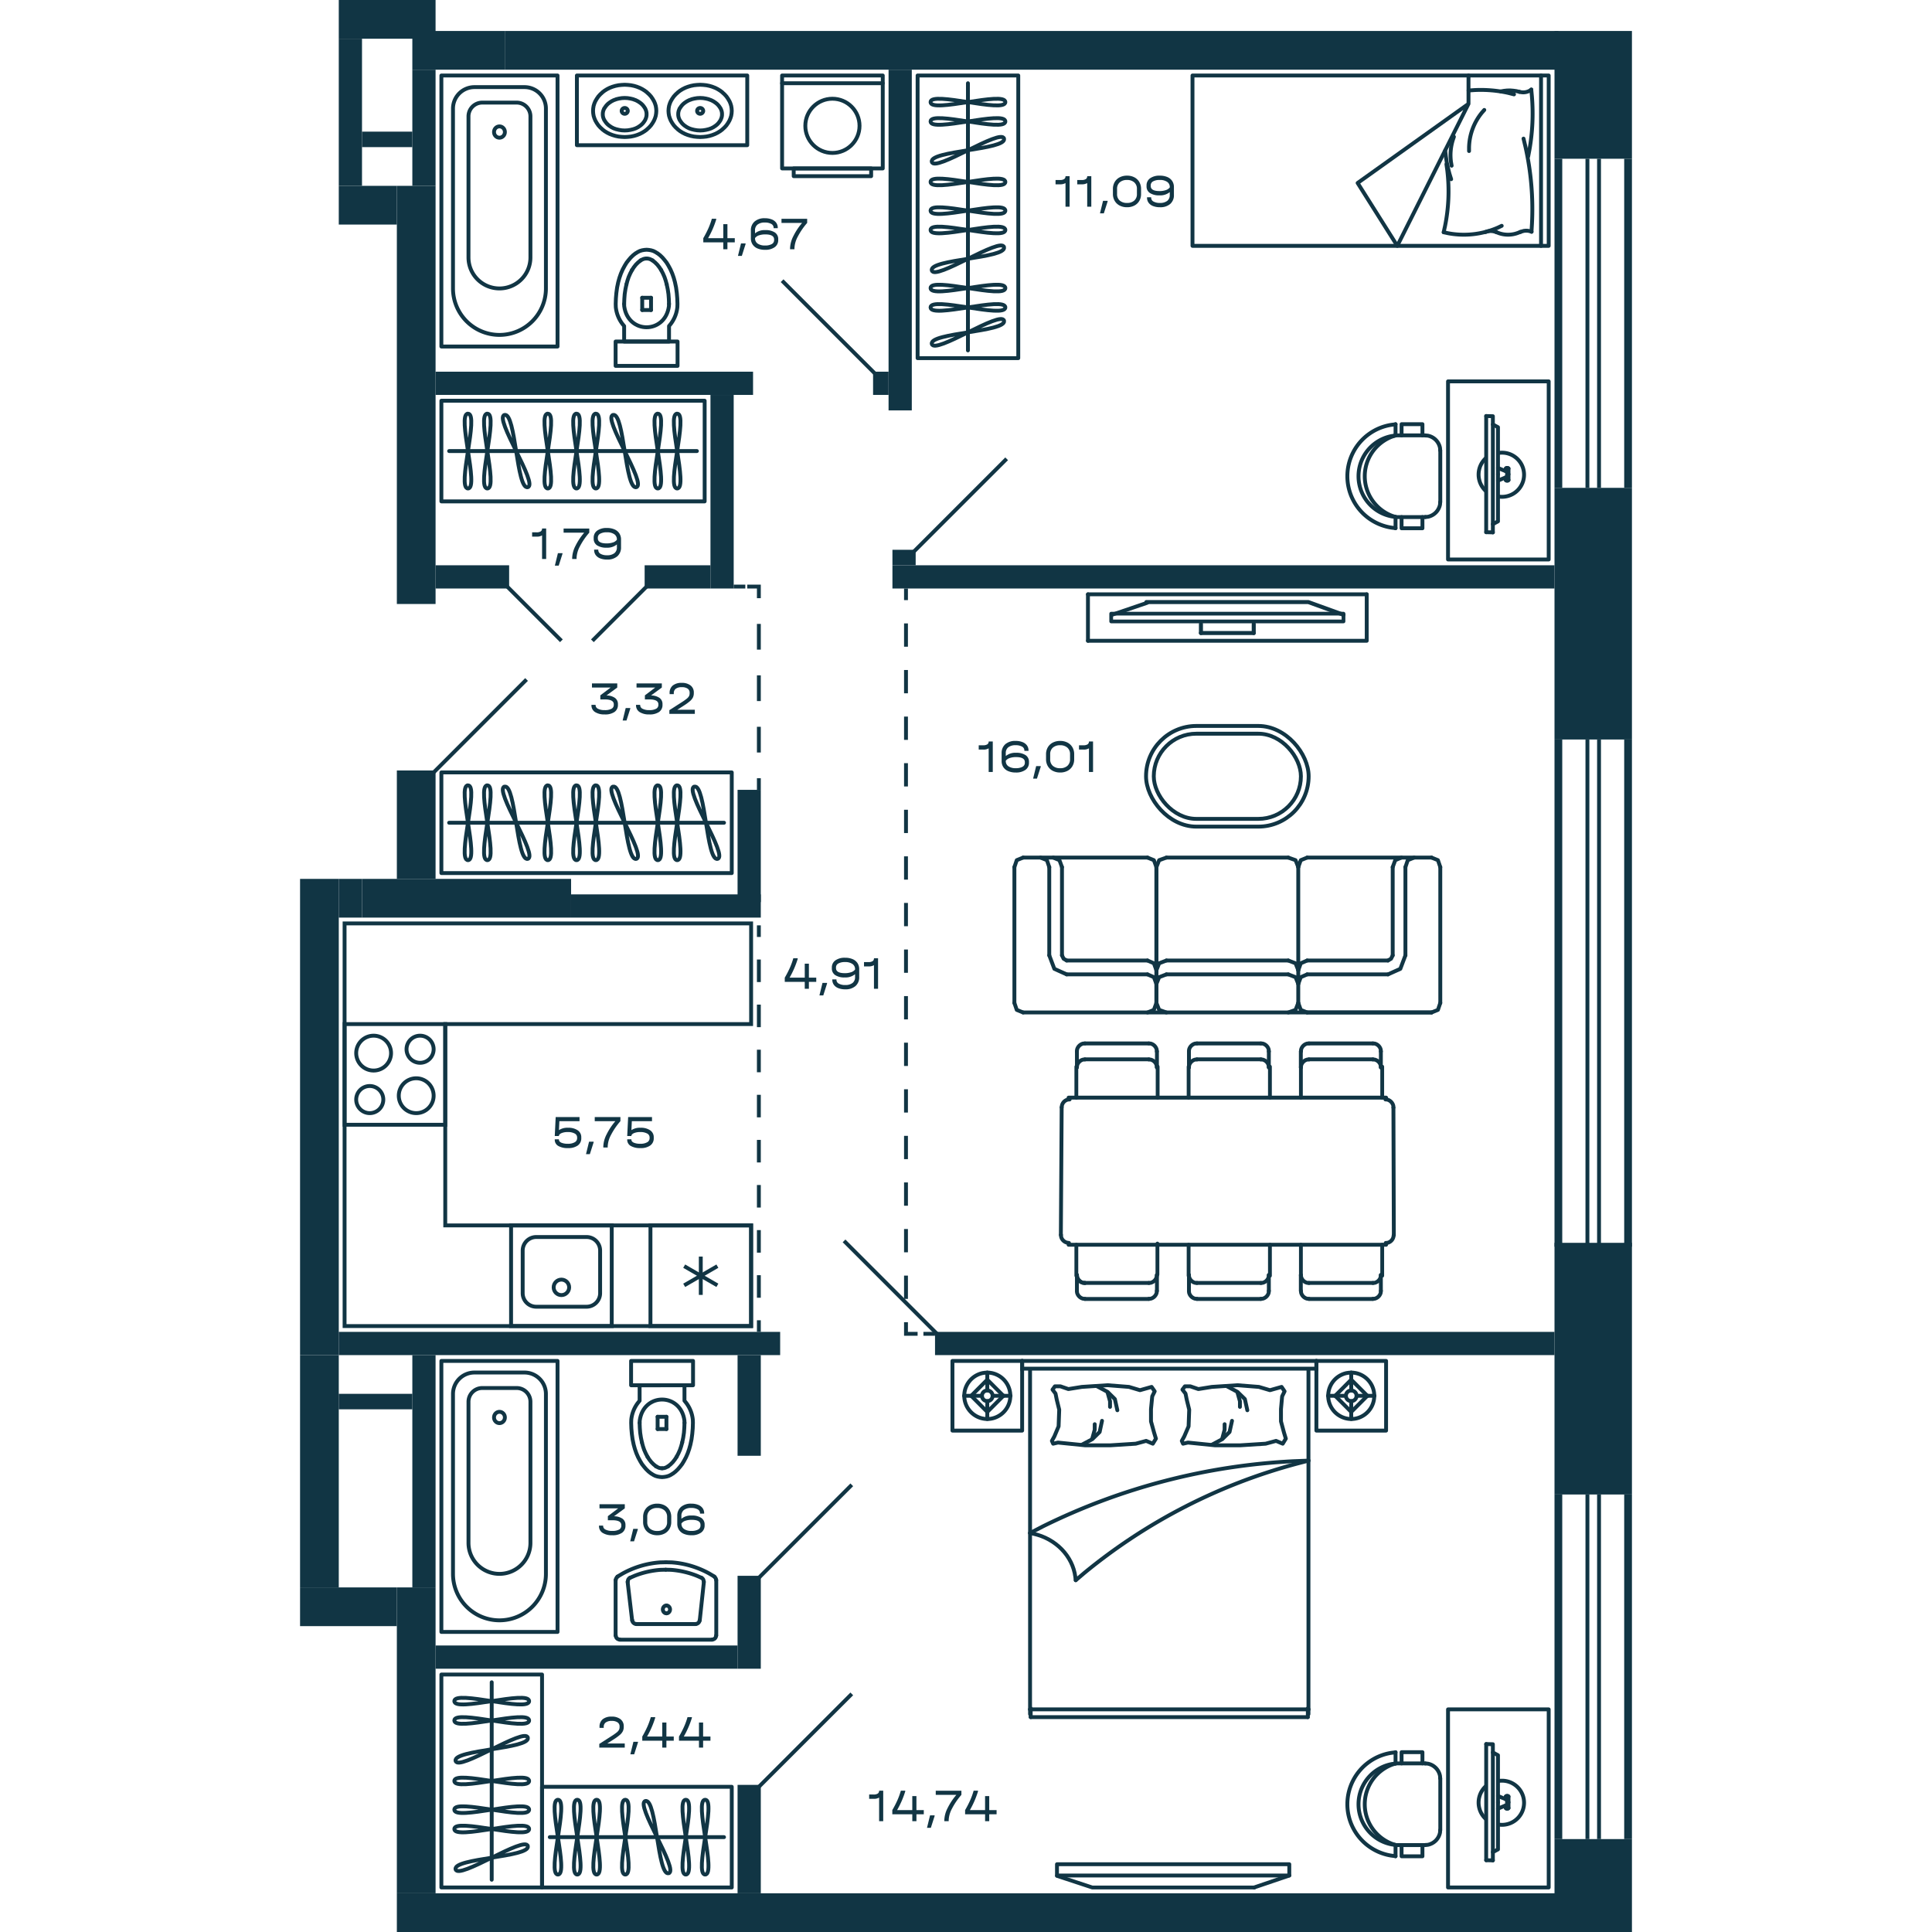 <svg xmlns="http://www.w3.org/2000/svg"   viewBox="0 0 344 499" width="200" height="200">
  <title>M6_C2_22,24fl_9</title>
  <g id="Слой_2" data-name="Слой 2">
    <g id="M6_C2_22_24fl_9" data-name="M6_C2_22,24fl_9">
      <g id="m">
        <g>
          <rect x="61" y="175" width="26" height="75" fill="none" stroke="#113544" stroke-linecap="round" stroke-linejoin="round" transform="translate(286.5 138.5) rotate(90)"/>
          <line x1="109.5" y1="212.5" x2="38.5" y2="212.5" fill="none" stroke="#113544" stroke-linecap="round" stroke-linejoin="round"/>
          <path d="M71.4,222.157c-2.975,0,2.976-19.314,0-19.314S74.379,222.157,71.4,222.157Z" fill="none" stroke="#113544" stroke-linecap="round" stroke-linejoin="round"/>
          <path d="M76.4,222.157c-2.975,0,2.976-19.314,0-19.314S79.379,222.157,76.4,222.157Z" fill="none" stroke="#113544" stroke-linecap="round" stroke-linejoin="round"/>
          <path d="M86.825,221.828c-2.893.65-3.08-19.3-5.967-18.656S89.713,221.18,86.825,221.828Z" fill="none" stroke="#113544" stroke-linecap="round" stroke-linejoin="round"/>
          <path d="M92.4,222.157c-2.975,0,2.976-19.314,0-19.314S95.379,222.157,92.4,222.157Z" fill="none" stroke="#113544" stroke-linecap="round" stroke-linejoin="round"/>
          <path d="M97.4,222.157c-2.975,0,2.976-19.314,0-19.314S100.379,222.157,97.4,222.157Z" fill="none" stroke="#113544" stroke-linecap="round" stroke-linejoin="round"/>
          <path d="M107.825,221.828c-2.893.65-3.08-19.3-5.967-18.656S110.713,221.18,107.825,221.828Z" fill="none" stroke="#113544" stroke-linecap="round" stroke-linejoin="round"/>
          <path d="M63.99,222.157c-2.975,0,2.975-19.314,0-19.314S66.965,222.157,63.99,222.157Z" fill="none" stroke="#113544" stroke-linecap="round" stroke-linejoin="round"/>
          <path d="M43.37,222.157c-2.975,0,2.976-19.314,0-19.314S46.346,222.157,43.37,222.157Z" fill="none" stroke="#113544" stroke-linecap="round" stroke-linejoin="round"/>
          <path d="M48.37,222.157c-2.975,0,2.976-19.314,0-19.314S51.346,222.157,48.37,222.157Z" fill="none" stroke="#113544" stroke-linecap="round" stroke-linejoin="round"/>
          <path d="M58.792,221.828c-2.893.65-3.08-19.3-5.968-18.656S61.68,221.18,58.792,221.828Z" fill="none" stroke="#113544" stroke-linecap="round" stroke-linejoin="round"/>
        </g>
        <g>
          <rect x="57.5" y="82.5" width="26" height="68" fill="none" stroke="#113544" stroke-linecap="round" stroke-linejoin="round" transform="translate(187 46) rotate(90)"/>
          <line x1="102.5" y1="116.5" x2="38.5" y2="116.5" fill="none" stroke="#113544" stroke-linecap="round" stroke-linejoin="round"/>
          <path d="M71.4,126.157c-2.975,0,2.976-19.314,0-19.314S74.379,126.157,71.4,126.157Z" fill="none" stroke="#113544" stroke-linecap="round" stroke-linejoin="round"/>
          <path d="M76.4,126.157c-2.975,0,2.976-19.314,0-19.314S79.379,126.157,76.4,126.157Z" fill="none" stroke="#113544" stroke-linecap="round" stroke-linejoin="round"/>
          <path d="M86.825,125.828c-2.893.65-3.08-19.3-5.967-18.656S89.713,125.18,86.825,125.828Z" fill="none" stroke="#113544" stroke-linecap="round" stroke-linejoin="round"/>
          <path d="M92.4,126.157c-2.975,0,2.976-19.314,0-19.314S95.379,126.157,92.4,126.157Z" fill="none" stroke="#113544" stroke-linecap="round" stroke-linejoin="round"/>
          <path d="M97.4,126.157c-2.975,0,2.976-19.314,0-19.314S100.379,126.157,97.4,126.157Z" fill="none" stroke="#113544" stroke-linecap="round" stroke-linejoin="round"/>
          <path d="M63.99,126.157c-2.975,0,2.975-19.314,0-19.314S66.965,126.157,63.99,126.157Z" fill="none" stroke="#113544" stroke-linecap="round" stroke-linejoin="round"/>
          <path d="M43.37,126.157c-2.975,0,2.976-19.314,0-19.314S46.346,126.157,43.37,126.157Z" fill="none" stroke="#113544" stroke-linecap="round" stroke-linejoin="round"/>
          <path d="M48.37,126.157c-2.975,0,2.976-19.314,0-19.314S51.346,126.157,48.37,126.157Z" fill="none" stroke="#113544" stroke-linecap="round" stroke-linejoin="round"/>
          <path d="M58.792,125.828c-2.893.65-3.08-19.3-5.968-18.656S61.68,125.18,58.792,125.828Z" fill="none" stroke="#113544" stroke-linecap="round" stroke-linejoin="round"/>
        </g>
        <g>
          <rect x="159.5" y="19.5" width="26" height="73" fill="none" stroke="#113544" stroke-linecap="round" stroke-linejoin="round" transform="translate(345 112) rotate(-180)"/>
          <line x1="172.5" y1="90.5" x2="172.5" y2="21.5" fill="none" stroke="#113544" stroke-linecap="round" stroke-linejoin="round"/>
          <path d="M162.843,54.4c0-2.975,19.314,2.976,19.314,0S162.843,57.379,162.843,54.4Z" fill="none" stroke="#113544" stroke-linecap="round" stroke-linejoin="round"/>
          <path d="M162.843,59.4c0-2.975,19.314,2.976,19.314,0S162.843,62.379,162.843,59.4Z" fill="none" stroke="#113544" stroke-linecap="round" stroke-linejoin="round"/>
          <path d="M163.172,69.825c-.65-2.893,19.3-3.08,18.656-5.967S163.82,72.713,163.172,69.825Z" fill="none" stroke="#113544" stroke-linecap="round" stroke-linejoin="round"/>
          <path d="M162.843,74.4c0-2.975,19.314,2.976,19.314,0S162.843,77.379,162.843,74.4Z" fill="none" stroke="#113544" stroke-linecap="round" stroke-linejoin="round"/>
          <path d="M162.843,79.4c0-2.975,19.314,2.976,19.314,0S162.843,82.379,162.843,79.4Z" fill="none" stroke="#113544" stroke-linecap="round" stroke-linejoin="round"/>
          <path d="M163.172,88.825c-.65-2.893,19.3-3.08,18.656-5.967S163.82,91.713,163.172,88.825Z" fill="none" stroke="#113544" stroke-linecap="round" stroke-linejoin="round"/>
          <path d="M162.843,46.99c0-2.975,19.314,2.975,19.314,0S162.843,49.965,162.843,46.99Z" fill="none" stroke="#113544" stroke-linecap="round" stroke-linejoin="round"/>
          <path d="M162.843,26.37c0-2.975,19.314,2.976,19.314,0S162.843,29.346,162.843,26.37Z" fill="none" stroke="#113544" stroke-linecap="round" stroke-linejoin="round"/>
          <path d="M162.843,31.37c0-2.975,19.314,2.976,19.314,0S162.843,34.346,162.843,31.37Z" fill="none" stroke="#113544" stroke-linecap="round" stroke-linejoin="round"/>
          <path d="M163.172,41.792c-.65-2.893,19.3-3.08,18.656-5.968S163.82,44.68,163.172,41.792Z" fill="none" stroke="#113544" stroke-linecap="round" stroke-linejoin="round"/>
        </g>
        <g>
          <rect x="36.5" y="432.5" width="26" height="55" fill="none" stroke="#113544" stroke-linecap="round" stroke-linejoin="round" transform="translate(99 920) rotate(-180)"/>
          <line x1="49.5" y1="485.5" x2="49.5" y2="434.5" fill="none" stroke="#113544" stroke-linecap="round" stroke-linejoin="round"/>
          <path d="M39.843,467.4c0-2.975,19.314,2.976,19.314,0S39.843,470.379,39.843,467.4Z" fill="none" stroke="#113544" stroke-linecap="round" stroke-linejoin="round"/>
          <path d="M39.843,472.4c0-2.975,19.314,2.976,19.314,0S39.843,475.379,39.843,472.4Z" fill="none" stroke="#113544" stroke-linecap="round" stroke-linejoin="round"/>
          <path d="M39.843,459.99c0-2.975,19.314,2.975,19.314,0S39.843,462.965,39.843,459.99Z" fill="none" stroke="#113544" stroke-linecap="round" stroke-linejoin="round"/>
          <path d="M39.843,439.37c0-2.975,19.314,2.976,19.314,0S39.843,442.346,39.843,439.37Z" fill="none" stroke="#113544" stroke-linecap="round" stroke-linejoin="round"/>
          <path d="M39.843,444.37c0-2.975,19.314,2.976,19.314,0S39.843,447.346,39.843,444.37Z" fill="none" stroke="#113544" stroke-linecap="round" stroke-linejoin="round"/>
          <path d="M40.172,454.792c-.65-2.893,19.3-3.08,18.656-5.968S40.82,457.68,40.172,454.792Z" fill="none" stroke="#113544" stroke-linecap="round" stroke-linejoin="round"/>
          <path d="M40.172,482.792c-.65-2.893,19.3-3.08,18.656-5.968S40.82,485.68,40.172,482.792Z" fill="none" stroke="#113544" stroke-linecap="round" stroke-linejoin="round"/>
        </g>
        <g>
          <rect x="74" y="450" width="26" height="49" fill="none" stroke="#113544" stroke-linecap="round" stroke-linejoin="round" transform="translate(-387.5 561.5) rotate(-90)"/>
          <line x1="64.5" y1="474.5" x2="109.5" y2="474.5" fill="none" stroke="#113544" stroke-linecap="round" stroke-linejoin="round"/>
          <path d="M76.6,464.843c2.975,0-2.976,19.314,0,19.314S73.621,464.843,76.6,464.843Z" fill="none" stroke="#113544" stroke-linecap="round" stroke-linejoin="round"/>
          <path d="M71.6,464.843c2.975,0-2.976,19.314,0,19.314S68.621,464.843,71.6,464.843Z" fill="none" stroke="#113544" stroke-linecap="round" stroke-linejoin="round"/>
          <path d="M66.6,464.843c2.975,0-2.976,19.314,0,19.314S63.621,464.843,66.6,464.843Z" fill="none" stroke="#113544" stroke-linecap="round" stroke-linejoin="round"/>
          <path d="M84.01,464.843c2.975,0-2.975,19.314,0,19.314S81.035,464.843,84.01,464.843Z" fill="none" stroke="#113544" stroke-linecap="round" stroke-linejoin="round"/>
          <path d="M104.63,464.843c2.975,0-2.976,19.314,0,19.314S101.654,464.843,104.63,464.843Z" fill="none" stroke="#113544" stroke-linecap="round" stroke-linejoin="round"/>
          <path d="M99.63,464.843c2.975,0-2.976,19.314,0,19.314S96.654,464.843,99.63,464.843Z" fill="none" stroke="#113544" stroke-linecap="round" stroke-linejoin="round"/>
          <path d="M89.208,465.172c2.893-.65,3.08,19.3,5.968,18.656S86.32,465.82,89.208,465.172Z" fill="none" stroke="#113544" stroke-linecap="round" stroke-linejoin="round"/>
        </g>
        <g>
          <polyline points="195.5 481.5 255.5 481.5 255.5 484.409 195.5 484.409 195.5 481.5" fill="none" stroke="#113544" stroke-linecap="round" stroke-linejoin="round"/>
          <line x1="246.409" y1="487.5" x2="255.5" y2="484.409" fill="none" stroke="#113544" stroke-linecap="round" stroke-linejoin="round"/>
          <polyline points="246.5 487.5 204.607 487.5 195.5 484.5" fill="none" stroke="#113544" stroke-linecap="round" stroke-linejoin="round" stroke-width="0.986"/>
        </g>
        <g>
          <g>
            <path d="M188.546,395.957l3.276-1.7A164.53,164.53,0,0,1,256.677,377.4l3.777-.145" fill="none" stroke="#113544" stroke-linecap="round" stroke-linejoin="round"/>
            <path d="M200.353,408.138l2.115-1.8a145.668,145.668,0,0,1,55.21-28.36l2.8-.725" fill="none" stroke="#113544" stroke-linecap="round" stroke-linejoin="round"/>
            <line x1="186.5" y1="353.5" x2="262.5" y2="353.5" fill="none" stroke="#113544" stroke-linecap="round" stroke-linejoin="round"/>
            <line x1="186.5" y1="351.5" x2="262.5" y2="351.5" fill="none" stroke="#113544" stroke-linecap="round" stroke-linejoin="round"/>
            <line x1="188.5" y1="441.5" x2="260.5" y2="441.5" fill="none" stroke="#113544" stroke-linecap="round" stroke-linejoin="round"/>
            <line x1="188.709" y1="443.5" x2="260.291" y2="443.5" fill="none" stroke="#113544" stroke-linecap="round" stroke-linejoin="round"/>
            <polygon points="250.51 359.062 253.513 358.212 254.286 359.352 253.649 360.657 253.353 363.951 253.353 367.12 254.127 370 254.605 371.574 253.809 372.879 252.08 372.154 249.395 372.879 242.912 373.293 236.27 373.293 229.331 372.589 228.057 372.879 227.739 372.154 228.376 370.994 229.491 368.404 229.65 364.096 229.013 361.506 228.694 359.932 227.898 358.917 228.535 358.067 229.946 358.067 232.016 358.772 235.496 358.212 242.116 357.777 247.644 358.212 250.51 359.062" fill="none" stroke="#113544" stroke-linecap="round" stroke-linejoin="round"/>
            <polyline points="235.496 373.148 238.18 371.719 240.068 369.855 240.706 366.975" fill="none" stroke="#113544" stroke-linecap="round" stroke-linejoin="round"/>
            <polyline points="238.18 371.574 238.795 369.275 238.795 367.845" fill="none" stroke="#113544" stroke-linecap="round" stroke-linejoin="round"/>
            <polyline points="242.116 359.642 242.753 361.941 242.753 363.371" fill="none" stroke="#113544" stroke-linecap="round" stroke-linejoin="round"/>
            <polyline points="239.431 358.067 242.116 359.497 244.027 361.361 244.664 364.241" fill="none" stroke="#113544" stroke-linecap="round" stroke-linejoin="round"/>
            <line x1="262.497" y1="353.841" x2="262.497" y2="351.5" fill="none" stroke="#113544" stroke-linecap="round" stroke-linejoin="round"/>
            <line x1="260.451" y1="442.734" x2="260.451" y2="353.841" fill="none" stroke="#113544" stroke-linecap="round" stroke-linejoin="round"/>
            <line x1="260.288" y1="443.5" x2="260.288" y2="441.236" fill="none" stroke="#113544" stroke-linecap="round" stroke-linejoin="round"/>
            <polygon points="216.936 359.061 219.939 358.212 220.735 359.351 220.098 360.656 219.78 363.95 219.78 367.12 220.576 369.999 221.054 371.574 220.257 372.879 218.529 372.154 215.844 372.879 209.361 373.293 202.719 373.293 195.758 372.589 194.507 372.879 194.188 372.154 194.825 370.994 195.917 368.404 196.076 364.095 195.439 361.506 195.121 359.931 194.347 358.916 194.961 358.067 196.395 358.067 198.442 358.771 201.922 358.212 208.565 357.777 214.093 358.212 216.936 359.061" fill="none" stroke="#113544" stroke-linecap="round" stroke-linejoin="round"/>
            <polyline points="205.881 358.067 208.565 359.496 210.453 361.361 211.09 364.24" fill="none" stroke="#113544" stroke-linecap="round" stroke-linejoin="round"/>
            <polyline points="208.565 359.641 209.202 361.941 209.202 363.37" fill="none" stroke="#113544" stroke-linecap="round" stroke-linejoin="round"/>
            <polyline points="201.922 373.148 204.607 371.719 206.518 369.854 207.132 366.975" fill="none" stroke="#113544" stroke-linecap="round" stroke-linejoin="round"/>
            <polyline points="204.607 371.574 205.244 369.274 205.244 367.845" fill="none" stroke="#113544" stroke-linecap="round" stroke-linejoin="round"/>
            <path d="M188.546,395.957l.888.186c5.789,1.29,10.109,5.759,10.805,11.145l.091.85" fill="none" stroke="#113544" stroke-linecap="round" stroke-linejoin="round"/>
            <line x1="188.546" y1="353.841" x2="188.546" y2="442.733" fill="none" stroke="#113544" stroke-linecap="round" stroke-linejoin="round"/>
            <line x1="186.5" y1="351.5" x2="186.5" y2="353.841" fill="none" stroke="#113544" stroke-linecap="round" stroke-linejoin="round"/>
            <line x1="188.709" y1="441.235" x2="188.709" y2="443.5" fill="none" stroke="#113544" stroke-linecap="round" stroke-linejoin="round"/>
          </g>
          <g>
            <g>
              <line x1="271.5" y1="364.674" x2="267.343" y2="360.51" fill="none" stroke="#113544" stroke-linecap="round" stroke-linejoin="round"/>
              <line x1="271.5" y1="361.885" x2="271.5" y2="366.5" fill="none" stroke="#113544" stroke-linecap="round" stroke-linejoin="round"/>
              <line x1="265.5" y1="360.51" x2="270.108" y2="360.51" fill="none" stroke="#113544" stroke-linecap="round" stroke-linejoin="round"/>
              <line x1="272.873" y1="360.51" x2="277.5" y2="360.51" fill="none" stroke="#113544" stroke-linecap="round" stroke-linejoin="round"/>
              <line x1="275.657" y1="360.51" x2="271.5" y2="364.674" fill="none" stroke="#113544" stroke-linecap="round" stroke-linejoin="round"/>
              <line x1="271.5" y1="359.115" x2="271.5" y2="354.5" fill="none" stroke="#113544" stroke-linecap="round" stroke-linejoin="round"/>
              <path d="M271.5,354.52l.549.019.529.079a6,6,0,0,1-.215,11.823l-.53.059h-.549a6,6,0,0,1-.98-11.863l.529-.078.549-.039" fill="none" stroke="#113544" stroke-linecap="round" stroke-linejoin="round"/>
              <line x1="267.343" y1="360.51" x2="271.5" y2="356.346" fill="none" stroke="#113544" stroke-linecap="round" stroke-linejoin="round"/>
              <path d="M272.873,360.51l-.02.255-.078.255a1.372,1.372,0,0,1-2.589-.117l-.059-.256v-.275a1.378,1.378,0,0,1,2.648-.373l.078.256Z" fill="none" stroke="#113544" stroke-linecap="round" stroke-linejoin="round"/>
              <line x1="271.5" y1="356.346" x2="275.657" y2="360.51" fill="none" stroke="#113544" stroke-linecap="round" stroke-linejoin="round"/>
            </g>
            <rect x="262.5" y="351.5" width="18" height="18" fill="none" stroke="#113544" stroke-linecap="round" stroke-linejoin="round"/>
          </g>
          <g>
            <g>
              <line x1="177.5" y1="364.674" x2="173.343" y2="360.51" fill="none" stroke="#113544" stroke-linecap="round" stroke-linejoin="round"/>
              <line x1="177.5" y1="361.885" x2="177.5" y2="366.5" fill="none" stroke="#113544" stroke-linecap="round" stroke-linejoin="round"/>
              <line x1="171.5" y1="360.51" x2="176.108" y2="360.51" fill="none" stroke="#113544" stroke-linecap="round" stroke-linejoin="round"/>
              <line x1="178.873" y1="360.51" x2="183.5" y2="360.51" fill="none" stroke="#113544" stroke-linecap="round" stroke-linejoin="round"/>
              <line x1="181.657" y1="360.51" x2="177.5" y2="364.674" fill="none" stroke="#113544" stroke-linecap="round" stroke-linejoin="round"/>
              <line x1="177.5" y1="359.115" x2="177.5" y2="354.5" fill="none" stroke="#113544" stroke-linecap="round" stroke-linejoin="round"/>
              <path d="M177.5,354.52l.549.019.529.079a6,6,0,0,1-.215,11.823l-.53.059h-.549a6,6,0,0,1-.98-11.863l.529-.078.549-.039" fill="none" stroke="#113544" stroke-linecap="round" stroke-linejoin="round"/>
              <line x1="173.343" y1="360.51" x2="177.5" y2="356.346" fill="none" stroke="#113544" stroke-linecap="round" stroke-linejoin="round"/>
              <path d="M178.873,360.51l-.02.255-.078.255a1.372,1.372,0,0,1-2.589-.117l-.059-.256v-.275a1.378,1.378,0,0,1,2.648-.373l.078.256Z" fill="none" stroke="#113544" stroke-linecap="round" stroke-linejoin="round"/>
              <line x1="177.5" y1="356.346" x2="181.657" y2="360.51" fill="none" stroke="#113544" stroke-linecap="round" stroke-linejoin="round"/>
            </g>
            <rect x="168.5" y="351.5" width="18" height="18" fill="none" stroke="#113544" stroke-linecap="round" stroke-linejoin="round"/>
          </g>
        </g>
        <g>
          <path d="M202.705,331.362l-.453-.035a2.148,2.148,0,0,1-1.569-1.565l-.035-.452" fill="none" stroke="#113544" stroke-linecap="round" stroke-linejoin="round"/>
          <path d="M277.1,269.5l.453.035a2.145,2.145,0,0,1,1.568,1.565l.035.452" fill="none" stroke="#113544" stroke-linecap="round" stroke-linejoin="round"/>
          <path d="M258.516,271.552l.035-.452a2.148,2.148,0,0,1,1.569-1.565l.453-.035" fill="none" stroke="#113544" stroke-linecap="round" stroke-linejoin="round"/>
          <path d="M277.1,273.638l.454.035a2.147,2.147,0,0,1,1.568,1.565l.035.452" fill="none" stroke="#113544" stroke-linecap="round" stroke-linejoin="round"/>
          <path d="M258.516,275.69l.035-.452a2.148,2.148,0,0,1,1.569-1.565l.453-.035" fill="none" stroke="#113544" stroke-linecap="round" stroke-linejoin="round"/>
          <path d="M248.163,269.5l.453.035a2.151,2.151,0,0,1,1.569,1.565l.034.452" fill="none" stroke="#113544" stroke-linecap="round" stroke-linejoin="round"/>
          <path d="M229.582,271.552l.035-.452a2.15,2.15,0,0,1,1.569-1.565l.453-.035" fill="none" stroke="#113544" stroke-linecap="round" stroke-linejoin="round"/>
          <path d="M248.163,273.638l.453.035a2.148,2.148,0,0,1,1.569,1.565l.034.452" fill="none" stroke="#113544" stroke-linecap="round" stroke-linejoin="round"/>
          <path d="M229.582,275.69l.035-.452a2.148,2.148,0,0,1,1.569-1.565l.453-.035" fill="none" stroke="#113544" stroke-linecap="round" stroke-linejoin="round"/>
          <path d="M219.229,269.5l.453.035a2.15,2.15,0,0,1,1.569,1.565l.035.452" fill="none" stroke="#113544" stroke-linecap="round" stroke-linejoin="round"/>
          <path d="M200.648,271.552l.035-.452a2.15,2.15,0,0,1,1.569-1.565l.453-.035" fill="none" stroke="#113544" stroke-linecap="round" stroke-linejoin="round"/>
          <path d="M219.229,273.638l.453.035a2.15,2.15,0,0,1,1.569,1.565l.035.452" fill="none" stroke="#113544" stroke-linecap="round" stroke-linejoin="round"/>
          <path d="M200.648,275.69l.035-.452a2.15,2.15,0,0,1,1.569-1.565l.453-.034" fill="none" stroke="#113544" stroke-linecap="round" stroke-linejoin="round"/>
          <path d="M279.153,333.413l-.035.452a2.145,2.145,0,0,1-1.568,1.565l-.453.035" fill="none" stroke="#113544" stroke-linecap="round" stroke-linejoin="round"/>
          <path d="M260.573,335.465l-.453-.035a2.148,2.148,0,0,1-1.569-1.565l-.035-.452" fill="none" stroke="#113544" stroke-linecap="round" stroke-linejoin="round"/>
          <path d="M279.153,329.31l-.035.452a2.145,2.145,0,0,1-1.568,1.565l-.453.035" fill="none" stroke="#113544" stroke-linecap="round" stroke-linejoin="round"/>
          <path d="M260.573,331.362l-.453-.035a2.148,2.148,0,0,1-1.569-1.565l-.035-.452" fill="none" stroke="#113544" stroke-linecap="round" stroke-linejoin="round"/>
          <path d="M250.219,329.31l-.034.452a2.148,2.148,0,0,1-1.569,1.565l-.453.035" fill="none" stroke="#113544" stroke-linecap="round" stroke-linejoin="round"/>
          <path d="M231.639,331.362l-.453-.035a2.148,2.148,0,0,1-1.569-1.565l-.035-.452" fill="none" stroke="#113544" stroke-linecap="round" stroke-linejoin="round"/>
          <path d="M250.219,333.413l-.034.452a2.148,2.148,0,0,1-1.569,1.565l-.453.035" fill="none" stroke="#113544" stroke-linecap="round" stroke-linejoin="round"/>
          <path d="M231.639,335.465l-.453-.035a2.148,2.148,0,0,1-1.569-1.565l-.035-.452" fill="none" stroke="#113544" stroke-linecap="round" stroke-linejoin="round"/>
          <path d="M221.285,333.413l-.034.452a2.148,2.148,0,0,1-1.569,1.565l-.453.035" fill="none" stroke="#113544" stroke-linecap="round" stroke-linejoin="round"/>
          <path d="M202.705,335.465l-.453-.035a2.148,2.148,0,0,1-1.569-1.565l-.035-.452" fill="none" stroke="#113544" stroke-linecap="round" stroke-linejoin="round"/>
          <path d="M221.285,329.31l-.034.452a2.148,2.148,0,0,1-1.569,1.565l-.453.035" fill="none" stroke="#113544" stroke-linecap="round" stroke-linejoin="round"/>
          <path d="M202.705,331.362l-.453-.035a2.148,2.148,0,0,1-1.569-1.565l-.035-.452" fill="none" stroke="#113544" stroke-linecap="round" stroke-linejoin="round"/>
          <path d="M196.709,285.982l.07-.451A2.058,2.058,0,0,1,198.313,284l.453-.034" fill="none" stroke="#113544" stroke-linecap="round" stroke-linejoin="round"/>
          <path d="M280.339,283.966l.453.034a2.212,2.212,0,0,1,1.568,1.565l.035.487" fill="none" stroke="#113544" stroke-linecap="round" stroke-linejoin="round"/>
          <path d="M282.465,319.017l-.07.452a2.057,2.057,0,0,1-1.534,1.53l-.453.035" fill="none" stroke="#113544" stroke-linecap="round" stroke-linejoin="round"/>
          <path d="M198.592,321.034l-.454-.07a2.094,2.094,0,0,1-1.568-1.53l-.035-.486" fill="none" stroke="#113544" stroke-linecap="round" stroke-linejoin="round"/>
          <line x1="279.153" y1="275.69" x2="279.153" y2="271.552" fill="none" stroke="#113544" stroke-linecap="round" stroke-linejoin="round"/>
          <line x1="277.097" y1="269.5" x2="260.573" y2="269.5" fill="none" stroke="#113544" stroke-linecap="round" stroke-linejoin="round"/>
          <line x1="258.481" y1="271.552" x2="258.481" y2="275.69" fill="none" stroke="#113544" stroke-linecap="round" stroke-linejoin="round"/>
          <line x1="279.5" y1="283.5" x2="279.5" y2="275.5" fill="none" stroke="#113544" stroke-linecap="round" stroke-linejoin="round" stroke-width="0.982"/>
          <line x1="277.097" y1="273.603" x2="260.573" y2="273.603" fill="none" stroke="#113544" stroke-linecap="round" stroke-linejoin="round"/>
          <line x1="258.5" y1="275.5" x2="258.5" y2="283.5" fill="none" stroke="#113544" stroke-linecap="round" stroke-linejoin="round" stroke-width="0.982"/>
          <line x1="250.219" y1="275.69" x2="250.219" y2="271.552" fill="none" stroke="#113544" stroke-linecap="round" stroke-linejoin="round"/>
          <line x1="248.163" y1="269.5" x2="231.639" y2="269.5" fill="none" stroke="#113544" stroke-linecap="round" stroke-linejoin="round"/>
          <line x1="229.582" y1="271.552" x2="229.582" y2="275.69" fill="none" stroke="#113544" stroke-linecap="round" stroke-linejoin="round"/>
          <line x1="250.5" y1="283.5" x2="250.5" y2="275.5" fill="none" stroke="#113544" stroke-linecap="round" stroke-linejoin="round" stroke-width="0.982"/>
          <line x1="248.163" y1="273.603" x2="231.639" y2="273.603" fill="none" stroke="#113544" stroke-linecap="round" stroke-linejoin="round"/>
          <line x1="229.5" y1="275.5" x2="229.5" y2="283.5" fill="none" stroke="#113544" stroke-linecap="round" stroke-linejoin="round" stroke-width="0.982"/>
          <line x1="221.32" y1="275.69" x2="221.32" y2="271.552" fill="none" stroke="#113544" stroke-linecap="round" stroke-linejoin="round"/>
          <line x1="219.229" y1="269.5" x2="202.705" y2="269.5" fill="none" stroke="#113544" stroke-linecap="round" stroke-linejoin="round"/>
          <line x1="200.648" y1="271.552" x2="200.648" y2="275.69" fill="none" stroke="#113544" stroke-linecap="round" stroke-linejoin="round"/>
          <line x1="221.5" y1="283.5" x2="221.5" y2="275.5" fill="none" stroke="#113544" stroke-linecap="round" stroke-linejoin="round" stroke-width="0.982"/>
          <line x1="219.229" y1="273.604" x2="202.705" y2="273.604" fill="none" stroke="#113544" stroke-linecap="round" stroke-linejoin="round"/>
          <line x1="200.5" y1="275.5" x2="200.5" y2="283.5" fill="none" stroke="#113544" stroke-linecap="round" stroke-linejoin="round" stroke-width="0.982"/>
          <line x1="279.153" y1="329.31" x2="279.153" y2="333.414" fill="none" stroke="#113544" stroke-linecap="round" stroke-linejoin="round"/>
          <line x1="277.097" y1="335.5" x2="260.573" y2="335.5" fill="none" stroke="#113544" stroke-linecap="round" stroke-linejoin="round"/>
          <line x1="258.481" y1="333.414" x2="258.481" y2="329.31" fill="none" stroke="#113544" stroke-linecap="round" stroke-linejoin="round"/>
          <line x1="279.5" y1="321.5" x2="279.5" y2="329.5" fill="none" stroke="#113544" stroke-linecap="round" stroke-linejoin="round" stroke-width="0.982"/>
          <line x1="277.097" y1="331.362" x2="260.573" y2="331.362" fill="none" stroke="#113544" stroke-linecap="round" stroke-linejoin="round"/>
          <line x1="258.5" y1="329.5" x2="258.5" y2="321.5" fill="none" stroke="#113544" stroke-linecap="round" stroke-linejoin="round" stroke-width="0.982"/>
          <line x1="250.5" y1="321.5" x2="250.5" y2="329.5" fill="none" stroke="#113544" stroke-linecap="round" stroke-linejoin="round" stroke-width="0.982"/>
          <line x1="248.163" y1="331.362" x2="231.639" y2="331.362" fill="none" stroke="#113544" stroke-linecap="round" stroke-linejoin="round"/>
          <line x1="229.5" y1="329.5" x2="229.5" y2="321.5" fill="none" stroke="#113544" stroke-linecap="round" stroke-linejoin="round" stroke-width="0.982"/>
          <line x1="250.219" y1="329.31" x2="250.219" y2="333.414" fill="none" stroke="#113544" stroke-linecap="round" stroke-linejoin="round"/>
          <line x1="248.163" y1="335.5" x2="231.639" y2="335.5" fill="none" stroke="#113544" stroke-linecap="round" stroke-linejoin="round"/>
          <line x1="229.582" y1="333.413" x2="229.582" y2="329.31" fill="none" stroke="#113544" stroke-linecap="round" stroke-linejoin="round"/>
          <line x1="221.32" y1="329.31" x2="221.32" y2="333.413" fill="none" stroke="#113544" stroke-linecap="round" stroke-linejoin="round"/>
          <line x1="219.229" y1="335.5" x2="202.705" y2="335.5" fill="none" stroke="#113544" stroke-linecap="round" stroke-linejoin="round"/>
          <line x1="200.648" y1="333.413" x2="200.648" y2="329.31" fill="none" stroke="#113544" stroke-linecap="round" stroke-linejoin="round"/>
          <line x1="221.44" y1="321.19" x2="221.44" y2="329.189" fill="none" stroke="#113544" stroke-linecap="round" stroke-linejoin="round" stroke-width="0.982"/>
          <line x1="219.229" y1="331.362" x2="202.705" y2="331.362" fill="none" stroke="#113544" stroke-linecap="round" stroke-linejoin="round"/>
          <line x1="200.5" y1="329.5" x2="200.5" y2="321.5" fill="none" stroke="#113544" stroke-linecap="round" stroke-linejoin="round" stroke-width="0.982"/>
          <line x1="196.5" y1="318.982" x2="196.709" y2="286.017" fill="none" stroke="#113544" stroke-linecap="round" stroke-linejoin="round"/>
          <line x1="198.5" y1="283.5" x2="280.5" y2="283.5" fill="none" stroke="#113544" stroke-linecap="round" stroke-linejoin="round" stroke-width="1.003"/>
          <line x1="282.395" y1="286.052" x2="282.5" y2="319.017" fill="none" stroke="#113544" stroke-linecap="round" stroke-linejoin="round"/>
          <line x1="280.5" y1="321.5" x2="198.5" y2="321.5" fill="none" stroke="#113544" stroke-linecap="round" stroke-linejoin="round" stroke-width="1.001"/>
        </g>
        <g>
          <line x1="246.318" y1="161.147" x2="246.318" y2="163.5" fill="none" stroke="#113544" stroke-linecap="round" stroke-linejoin="round" stroke-width="1.042"/>
          <line x1="218.8" y1="155.687" x2="209.8" y2="158.75" fill="none" stroke="#113544" stroke-linecap="round" stroke-linejoin="round"/>
          <polyline points="218.591 155.5 260.409 155.5 269.5 158.794" fill="none" stroke="#113544" stroke-linecap="round" stroke-linejoin="round" stroke-width="1.042"/>
          <polyline points="269.5 160.5 209.5 160.5 209.5 158.5 269.5 158.5 269.5 160.5" fill="none" stroke="#113544" stroke-linecap="round" stroke-linejoin="round" stroke-width="0.961"/>
          <line x1="203.5" y1="153.5" x2="203.5" y2="165.5" fill="none" stroke="#113544" stroke-linecap="round" stroke-linejoin="round"/>
          <polyline points="203.5 165.5 275.5 165.5 275.5 153.5" fill="none" stroke="#113544" stroke-linecap="round" stroke-linejoin="round"/>
          <line x1="275.5" y1="153.5" x2="203.5" y2="153.5" fill="none" stroke="#113544" stroke-linecap="round" stroke-linejoin="round"/>
          <line x1="246.318" y1="163.5" x2="232.682" y2="163.5" fill="none" stroke="#113544" stroke-linecap="round" stroke-linejoin="round" stroke-width="1.042"/>
          <line x1="232.682" y1="161.147" x2="232.682" y2="163.5" fill="none" stroke="#113544" stroke-linecap="round" stroke-linejoin="round" stroke-width="1.042"/>
        </g>
        <g>
          <rect x="218.5" y="187.5" width="42" height="26" rx="13" fill="none" stroke="#113544" stroke-linecap="round" stroke-linejoin="round" transform="translate(479 401) rotate(-180)"/>
          <rect x="220.5" y="189.5" width="38" height="22" rx="11" fill="none" stroke="#113544" stroke-linecap="round" stroke-linejoin="round" transform="translate(479 401) rotate(180)"/>
        </g>
        <g>
          <line x1="221.182" y1="259.042" x2="221.182" y2="223.958" fill="none" stroke="#113544" stroke-linecap="round" stroke-linejoin="round"/>
          <line x1="257.818" y1="259.042" x2="257.818" y2="223.958" fill="none" stroke="#113544" stroke-linecap="round" stroke-linejoin="round"/>
          <line x1="255.238" y1="221.5" x2="223.762" y2="221.5" fill="none" stroke="#113544" stroke-linecap="round" stroke-linejoin="round"/>
          <line x1="255.238" y1="251.666" x2="223.762" y2="251.666" fill="none" stroke="#113544" stroke-linecap="round" stroke-linejoin="round"/>
          <line x1="255.238" y1="248.081" x2="223.762" y2="248.081" fill="none" stroke="#113544" stroke-linecap="round" stroke-linejoin="round"/>
          <polyline points="221.182 259.042 221.886 260.834 223.762 261.5" fill="none" stroke="#113544" stroke-linecap="round" stroke-linejoin="round"/>
          <polyline points="257.818 259.042 257.114 260.834 255.238 261.5" fill="none" stroke="#113544" stroke-linecap="round" stroke-linejoin="round"/>
          <polyline points="221.182 223.958 221.886 222.166 223.762 221.5" fill="none" stroke="#113544" stroke-linecap="round" stroke-linejoin="round"/>
          <polyline points="257.818 223.958 257.114 222.166 255.238 221.5" fill="none" stroke="#113544" stroke-linecap="round" stroke-linejoin="round"/>
          <polyline points="257.818 250.591 257.114 248.798 255.238 248.081" fill="none" stroke="#113544" stroke-linecap="round" stroke-linejoin="round"/>
          <polyline points="257.818 254.125 257.114 252.383 255.238 251.666" fill="none" stroke="#113544" stroke-linecap="round" stroke-linejoin="round"/>
          <polyline points="221.182 250.591 221.886 248.798 223.762 248.081" fill="none" stroke="#113544" stroke-linecap="round" stroke-linejoin="round"/>
          <polyline points="221.182 254.125 221.886 252.383 223.762 251.666" fill="none" stroke="#113544" stroke-linecap="round" stroke-linejoin="round"/>
          <line x1="285.494" y1="223.958" x2="285.494" y2="246.75" fill="none" stroke="#113544" stroke-linecap="round" stroke-linejoin="round"/>
          <line x1="294.5" y1="259.042" x2="294.5" y2="223.958" fill="none" stroke="#113544" stroke-linecap="round" stroke-linejoin="round"/>
          <line x1="292.248" y1="261.5" x2="260.116" y2="261.5" fill="none" stroke="#113544" stroke-linecap="round" stroke-linejoin="round"/>
          <line x1="292.248" y1="221.5" x2="260.116" y2="221.5" fill="none" stroke="#113544" stroke-linecap="round" stroke-linejoin="round"/>
          <line x1="260.116" y1="251.666" x2="280.99" y2="251.666" fill="none" stroke="#113544" stroke-linecap="round" stroke-linejoin="round"/>
          <line x1="282.21" y1="223.958" x2="282.21" y2="246.75" fill="none" stroke="#113544" stroke-linecap="round" stroke-linejoin="round"/>
          <line x1="260.116" y1="248.081" x2="280.99" y2="248.081" fill="none" stroke="#113544" stroke-linecap="round" stroke-linejoin="round"/>
          <polyline points="292.248 221.5 293.89 222.166 294.5 223.958" fill="none" stroke="#113544" stroke-linecap="round" stroke-linejoin="round"/>
          <polyline points="292.248 261.5 293.89 260.834 294.5 259.042" fill="none" stroke="#113544" stroke-linecap="round" stroke-linejoin="round"/>
          <polyline points="260.116 221.5 258.474 222.166 257.818 223.958" fill="none" stroke="#113544" stroke-linecap="round" stroke-linejoin="round"/>
          <polyline points="260.116 261.5 258.474 260.834 257.818 259.042" fill="none" stroke="#113544" stroke-linecap="round" stroke-linejoin="round"/>
          <polyline points="284.462 221.5 282.867 222.166 282.21 223.958" fill="none" stroke="#113544" stroke-linecap="round" stroke-linejoin="round"/>
          <polyline points="287.745 221.5 286.103 222.166 285.494 223.958" fill="none" stroke="#113544" stroke-linecap="round" stroke-linejoin="round"/>
          <polyline points="257.818 250.591 258.474 248.798 260.116 248.081" fill="none" stroke="#113544" stroke-linecap="round" stroke-linejoin="round"/>
          <polyline points="257.818 254.125 258.474 252.384 260.116 251.666" fill="none" stroke="#113544" stroke-linecap="round" stroke-linejoin="round"/>
          <polyline points="285.494 246.75 284.18 250.232 280.99 251.666" fill="none" stroke="#113544" stroke-linecap="round" stroke-linejoin="round"/>
          <polyline points="282.21 246.75 281.788 247.62 280.99 248.081" fill="none" stroke="#113544" stroke-linecap="round" stroke-linejoin="round"/>
          <line x1="221.182" y1="223.958" x2="221.182" y2="259.042" fill="none" stroke="#113544" stroke-linecap="round" stroke-linejoin="round"/>
          <line x1="193.506" y1="223.958" x2="193.506" y2="246.75" fill="none" stroke="#113544" stroke-linecap="round" stroke-linejoin="round"/>
          <line x1="184.5" y1="259.042" x2="184.5" y2="223.958" fill="none" stroke="#113544" stroke-linecap="round" stroke-linejoin="round"/>
          <line x1="186.752" y1="221.5" x2="218.884" y2="221.5" fill="none" stroke="#113544" stroke-linecap="round" stroke-linejoin="round"/>
          <line x1="218.884" y1="251.666" x2="198.01" y2="251.666" fill="none" stroke="#113544" stroke-linecap="round" stroke-linejoin="round"/>
          <line x1="196.79" y1="223.958" x2="196.79" y2="246.75" fill="none" stroke="#113544" stroke-linecap="round" stroke-linejoin="round"/>
          <line x1="218.884" y1="248.081" x2="198.01" y2="248.081" fill="none" stroke="#113544" stroke-linecap="round" stroke-linejoin="round"/>
          <polyline points="186.752 221.5 185.11 222.166 184.5 223.958" fill="none" stroke="#113544" stroke-linecap="round" stroke-linejoin="round"/>
          <polyline points="186.752 261.5 185.11 260.834 184.5 259.042" fill="none" stroke="#113544" stroke-linecap="round" stroke-linejoin="round"/>
          <polyline points="218.884 221.5 220.526 222.166 221.182 223.958" fill="none" stroke="#113544" stroke-linecap="round" stroke-linejoin="round"/>
          <polyline points="218.884 261.5 220.526 260.834 221.182 259.042" fill="none" stroke="#113544" stroke-linecap="round" stroke-linejoin="round"/>
          <polyline points="194.538 221.5 196.133 222.166 196.79 223.958" fill="none" stroke="#113544" stroke-linecap="round" stroke-linejoin="round"/>
          <polyline points="191.255 221.5 192.897 222.166 193.506 223.958" fill="none" stroke="#113544" stroke-linecap="round" stroke-linejoin="round"/>
          <polyline points="221.182 250.591 220.526 248.798 218.884 248.081" fill="none" stroke="#113544" stroke-linecap="round" stroke-linejoin="round"/>
          <polyline points="221.182 254.125 220.526 252.384 218.884 251.666" fill="none" stroke="#113544" stroke-linecap="round" stroke-linejoin="round"/>
          <polyline points="193.506 246.75 194.82 250.232 198.01 251.666" fill="none" stroke="#113544" stroke-linecap="round" stroke-linejoin="round"/>
          <polyline points="196.79 246.75 197.212 247.62 198.01 248.081" fill="none" stroke="#113544" stroke-linecap="round" stroke-linejoin="round"/>
          <line x1="292.248" y1="261.5" x2="186.752" y2="261.5" fill="none" stroke="#113544" stroke-linecap="round" stroke-linejoin="round"/>
        </g>
        <g>
          <g>
            <polyline points="296.5 144.5 296.5 98.5 322.5 98.5 322.5 144.5 296.5 144.5" fill="none" stroke="#113544" stroke-linecap="round" stroke-linejoin="round"/>
            <g>
              <line x1="306.354" y1="137.456" x2="306.354" y2="107.457" fill="none" stroke="#113544" stroke-linecap="round" stroke-linejoin="round"/>
              <polyline points="311.772 120.864 311.981 120.864 312.12 121.007" fill="none" stroke="#113544" stroke-linecap="round" stroke-linejoin="round"/>
              <polyline points="311.772 120.864 311.563 120.864 311.424 121.007" fill="none" stroke="#113544" stroke-linecap="round" stroke-linejoin="round"/>
              <polyline points="312.12 122.499 312.12 121.007 311.424 121.007 311.424 121.717" fill="none" stroke="#113544" stroke-linecap="round" stroke-linejoin="round"/>
              <polyline points="311.772 122.499 311.772 121.86 309.403 120.864" fill="none" stroke="#113544" stroke-linecap="round" stroke-linejoin="round"/>
              <polyline points="311.772 124.136 311.981 124.136 312.12 123.993" fill="none" stroke="#113544" stroke-linecap="round" stroke-linejoin="round"/>
              <polyline points="311.772 124.136 311.563 124.136 311.424 123.993" fill="none" stroke="#113544" stroke-linecap="round" stroke-linejoin="round"/>
              <polyline points="312.12 122.501 312.12 123.993 311.424 123.993 311.424 123.283" fill="none" stroke="#113544" stroke-linecap="round" stroke-linejoin="round"/>
              <polyline points="311.772 122.501 311.772 123.14 309.403 124.136" fill="none" stroke="#113544" stroke-linecap="round" stroke-linejoin="round"/>
              <polyline points="309.403 122.501 309.403 110.345 308.082 109.634" fill="none" stroke="#113544" stroke-linecap="round" stroke-linejoin="round"/>
              <polyline points="309.403 122.501 309.403 134.656 308.082 135.367" fill="none" stroke="#113544" stroke-linecap="round" stroke-linejoin="round"/>
              <line x1="306.355" y1="137.457" x2="308.082" y2="137.5" fill="none" stroke="#113544" stroke-linecap="round" stroke-linejoin="round"/>
              <polyline points="306.355 107.459 308.082 107.501 308.082 137.5" fill="none" stroke="#113544" stroke-linecap="round" stroke-linejoin="round"/>
            </g>
            <path d="M309.452,128.232a5.612,5.612,0,0,0,.985.087,5.7,5.7,0,0,0,0-11.4,5.6,5.6,0,0,0-.992.088" fill="none" stroke="#113544" stroke-linejoin="round"/>
            <path d="M306.41,118.205a5.743,5.743,0,0,0-.009,8.731" fill="none" stroke="#113544" stroke-linejoin="round"/>
          </g>
          <g>
            <path d="M282.942,136.409l-1.039-.13a13.433,13.433,0,0,1,0-26.558l1.039-.13" fill="none" stroke="#113544" stroke-linecap="round" stroke-linejoin="round"/>
            <path d="M282.942,133.519l-.909-.13a10.563,10.563,0,0,1,0-20.778l.909-.13" fill="none" stroke="#113544" stroke-linecap="round" stroke-linejoin="round"/>
            <path d="M282.942,133.519l-.909-.292a10.948,10.948,0,0,1,0-20.454l.909-.292" fill="none" stroke="#113544" stroke-linecap="round" stroke-linejoin="round"/>
            <path d="M290.636,112.481l.585.032a3.977,3.977,0,0,1,3.214,3.215l.033.584" fill="none" stroke="#113544" stroke-linecap="round" stroke-linejoin="round"/>
            <path d="M294.468,129.688l-.033.584a3.978,3.978,0,0,1-3.214,3.215l-.585.032" fill="none" stroke="#113544" stroke-linecap="round" stroke-linejoin="round"/>
            <line x1="282.942" y1="112.448" x2="282.942" y2="109.559" fill="none" stroke="#113544" stroke-linecap="round" stroke-linejoin="round"/>
            <line x1="282.942" y1="136.441" x2="282.942" y2="133.552" fill="none" stroke="#113544" stroke-linecap="round" stroke-linejoin="round"/>
            <polyline points="284.5 133.552 284.5 136.441 289.89 136.441 289.89 133.552" fill="none" stroke="#113544" stroke-linecap="round" stroke-linejoin="round"/>
            <polyline points="284.5 112.448 284.5 109.559 289.89 109.559 289.89 112.448" fill="none" stroke="#113544" stroke-linecap="round" stroke-linejoin="round"/>
            <line x1="282.942" y1="112.448" x2="290.636" y2="112.448" fill="none" stroke="#113544" stroke-linecap="round" stroke-linejoin="round"/>
            <line x1="294.5" y1="116.312" x2="294.5" y2="129.688" fill="none" stroke="#113544" stroke-linecap="round" stroke-linejoin="round"/>
            <line x1="290.636" y1="133.552" x2="282.942" y2="133.552" fill="none" stroke="#113544" stroke-linecap="round" stroke-linejoin="round"/>
          </g>
        </g>
        <g>
          <g>
            <polyline points="296.5 487.5 296.5 441.5 322.5 441.5 322.5 487.5 296.5 487.5" fill="none" stroke="#113544" stroke-linecap="round" stroke-linejoin="round"/>
            <g>
              <line x1="306.354" y1="480.456" x2="306.354" y2="450.457" fill="none" stroke="#113544" stroke-linecap="round" stroke-linejoin="round"/>
              <polyline points="311.772 463.864 311.981 463.864 312.12 464.007" fill="none" stroke="#113544" stroke-linecap="round" stroke-linejoin="round"/>
              <polyline points="311.772 463.864 311.563 463.864 311.424 464.007" fill="none" stroke="#113544" stroke-linecap="round" stroke-linejoin="round"/>
              <polyline points="312.12 465.499 312.12 464.007 311.424 464.007 311.424 464.717" fill="none" stroke="#113544" stroke-linecap="round" stroke-linejoin="round"/>
              <polyline points="311.772 465.499 311.772 464.86 309.403 463.864" fill="none" stroke="#113544" stroke-linecap="round" stroke-linejoin="round"/>
              <polyline points="311.772 467.136 311.981 467.136 312.12 466.993" fill="none" stroke="#113544" stroke-linecap="round" stroke-linejoin="round"/>
              <polyline points="311.772 467.136 311.563 467.136 311.424 466.993" fill="none" stroke="#113544" stroke-linecap="round" stroke-linejoin="round"/>
              <polyline points="312.12 465.501 312.12 466.993 311.424 466.993 311.424 466.283" fill="none" stroke="#113544" stroke-linecap="round" stroke-linejoin="round"/>
              <polyline points="311.772 465.501 311.772 466.14 309.403 467.136" fill="none" stroke="#113544" stroke-linecap="round" stroke-linejoin="round"/>
              <polyline points="309.403 465.501 309.403 453.345 308.082 452.634" fill="none" stroke="#113544" stroke-linecap="round" stroke-linejoin="round"/>
              <polyline points="309.403 465.501 309.403 477.656 308.082 478.367" fill="none" stroke="#113544" stroke-linecap="round" stroke-linejoin="round"/>
              <line x1="306.355" y1="480.457" x2="308.082" y2="480.5" fill="none" stroke="#113544" stroke-linecap="round" stroke-linejoin="round"/>
              <polyline points="306.355 450.459 308.082 450.501 308.082 480.5" fill="none" stroke="#113544" stroke-linecap="round" stroke-linejoin="round"/>
            </g>
            <path d="M309.452,471.232a5.612,5.612,0,0,0,.985.087,5.7,5.7,0,0,0,0-11.4,5.6,5.6,0,0,0-.992.088" fill="none" stroke="#113544" stroke-linejoin="round"/>
            <path d="M306.41,461.205a5.743,5.743,0,0,0-.009,8.731" fill="none" stroke="#113544" stroke-linejoin="round"/>
          </g>
          <g>
            <path d="M282.942,479.409l-1.039-.13a13.433,13.433,0,0,1,0-26.558l1.039-.13" fill="none" stroke="#113544" stroke-linecap="round" stroke-linejoin="round"/>
            <path d="M282.942,476.519l-.909-.13a10.563,10.563,0,0,1,0-20.778l.909-.13" fill="none" stroke="#113544" stroke-linecap="round" stroke-linejoin="round"/>
            <path d="M282.942,476.519l-.909-.292a10.948,10.948,0,0,1,0-20.454l.909-.292" fill="none" stroke="#113544" stroke-linecap="round" stroke-linejoin="round"/>
            <path d="M290.636,455.481l.585.032a3.977,3.977,0,0,1,3.214,3.215l.033.584" fill="none" stroke="#113544" stroke-linecap="round" stroke-linejoin="round"/>
            <path d="M294.468,472.688l-.033.584a3.978,3.978,0,0,1-3.214,3.215l-.585.032" fill="none" stroke="#113544" stroke-linecap="round" stroke-linejoin="round"/>
            <line x1="282.942" y1="455.448" x2="282.942" y2="452.559" fill="none" stroke="#113544" stroke-linecap="round" stroke-linejoin="round"/>
            <line x1="282.942" y1="479.441" x2="282.942" y2="476.552" fill="none" stroke="#113544" stroke-linecap="round" stroke-linejoin="round"/>
            <polyline points="284.5 476.552 284.5 479.441 289.89 479.441 289.89 476.552" fill="none" stroke="#113544" stroke-linecap="round" stroke-linejoin="round"/>
            <polyline points="284.5 455.448 284.5 452.559 289.89 452.559 289.89 455.448" fill="none" stroke="#113544" stroke-linecap="round" stroke-linejoin="round"/>
            <line x1="282.942" y1="455.448" x2="290.636" y2="455.448" fill="none" stroke="#113544" stroke-linecap="round" stroke-linejoin="round"/>
            <line x1="294.5" y1="459.312" x2="294.5" y2="472.688" fill="none" stroke="#113544" stroke-linecap="round" stroke-linejoin="round"/>
            <line x1="290.636" y1="476.552" x2="282.942" y2="476.552" fill="none" stroke="#113544" stroke-linecap="round" stroke-linejoin="round"/>
          </g>
        </g>
        <g>
          <line x1="320.522" y1="63.5" x2="320.522" y2="19.5" fill="none" stroke="#113544" stroke-linecap="round" stroke-linejoin="round"/>
          <polyline points="301.786 26.819 273.15 47.26 283.394 63.5 301.786 26.819 301.786 19.5" fill="none" stroke="#113544" stroke-linecap="round" stroke-linejoin="round"/>
          <polyline points="230.5 19.5 230.5 63.5 320.198 63.5 322.5 63.5 322.5 19.5 320.198 19.5 230.5 19.5" fill="none" stroke="#113544" stroke-linecap="round" stroke-linejoin="round"/>
          <path d="M316,35.805l.468,1.971a73.619,73.619,0,0,1,1.711,20.029l-.122,2.036" fill="none" stroke="#113544" stroke-linecap="round" stroke-linejoin="round"/>
          <path d="M296.083,42.409l.225,1.6a45.242,45.242,0,0,1-.591,14.421l-.346,1.559" fill="none" stroke="#113544" stroke-linecap="round" stroke-linejoin="round"/>
          <polyline points="306.125 59.949 306.593 59.776 307.082 59.689 307.571 59.667 308.06 59.711 308.548 59.819 309.017 59.992" fill="none" stroke="#113544" stroke-linecap="round" stroke-linejoin="round"/>
          <path d="M310.361,58.325l-1,.476A22.034,22.034,0,0,1,296.47,60.23l-1.079-.238" fill="none" stroke="#113544" stroke-linecap="round" stroke-linejoin="round"/>
          <path d="M315.168,59.906l-.591.238a7.251,7.251,0,0,1-4.97.065l-.59-.238" fill="none" stroke="#113544" stroke-linecap="round" stroke-linejoin="round"/>
          <polyline points="315.168 59.927 315.636 59.754 316.125 59.624 316.614 59.581 317.103 59.602 317.591 59.689 318.08 59.862" fill="none" stroke="#113544" stroke-linecap="round" stroke-linejoin="round"/>
          <path d="M301.807,23.376l1.466-.108a33.062,33.062,0,0,1,8.819.736l1.446.368" fill="none" stroke="#113544" stroke-linecap="round" stroke-linejoin="round"/>
          <path d="M301.929,39.01V38.1a14.712,14.712,0,0,1,3.34-9.03l.591-.671" fill="none" stroke="#113544" stroke-linecap="round" stroke-linejoin="round"/>
          <polyline points="297.305 46.285 296.857 44.835 296.491 43.384 296.165 41.89 295.941 40.396 295.758 38.88" fill="none" stroke="#113544" stroke-linecap="round" stroke-linejoin="round"/>
          <path d="M318,23.138l.163,1.732a53.874,53.874,0,0,1-.632,13.793l-.326,1.711" fill="none" stroke="#113544" stroke-linecap="round" stroke-linejoin="round"/>
          <polyline points="310.117 23.614 310.911 23.463 311.726 23.376 312.54 23.354 313.355 23.42 314.149 23.528 314.944 23.723" fill="none" stroke="#113544" stroke-linecap="round" stroke-linejoin="round"/>
          <path d="M318.019,23.138l-.387.26a3.419,3.419,0,0,1-2.24.411l-.448-.086" fill="none" stroke="#113544" stroke-linecap="round" stroke-linejoin="round"/>
          <path d="M297.428,42.8l-.143-.822a13.139,13.139,0,0,1,.469-5.869l.264-.779" fill="none" stroke="#113544" stroke-linecap="round" stroke-linejoin="round"/>
        </g>
      </g>
      <g id="sant">
        <g>
          <path d="M95.3,88.21V84.217l.479-.6A8.627,8.627,0,0,0,97.452,79.3l.024-.8-.048-1.423-.12-1.4-.191-1.422-.288-1.373-.311-1.123-.383-1.1-.455-1.049-.551-1.023-.455-.749-.527-.673-.551-.649-.623-.6L92.3,65.4v.024l-.5-.324-.55-.275-.575-.174-.575-.1-.6-.05-.6.05-.575.1-.575.174-.55.275-.5.324V65.4l-.671.525-.623.6-.551.649-.527.673-.455.749-.551,1.023-.455,1.049-.383,1.1-.311,1.123-.288,1.373-.191,1.422-.12,1.4L81.524,78.5h0l.024.8a8.627,8.627,0,0,0,1.677,4.318l.479.6V88.21Z" fill="none" stroke="#113544" stroke-linecap="round" stroke-linejoin="round"/>
          <path d="M83.7,78.5l.024.6c.974,7.236,10.57,7.236,11.544,0l.024-.6" fill="none" stroke="#113544" stroke-linecap="round" stroke-linejoin="round"/>
          <rect x="81.5" y="88.21" width="16" height="6.29" fill="none" stroke="#113544" stroke-linecap="round" stroke-linejoin="round"/>
          <polyline points="91.057 67.27 90.698 67.071 90.314 66.896 89.907 66.796 89.5 66.771" fill="none" stroke="#113544" stroke-linecap="round" stroke-linejoin="round"/>
          <line x1="90.65" y1="76.904" x2="88.374" y2="76.904" fill="none" stroke="#113544" stroke-linecap="round" stroke-linejoin="round"/>
          <line x1="90.65" y1="80.074" x2="88.374" y2="80.074" fill="none" stroke="#113544" stroke-linecap="round" stroke-linejoin="round"/>
          <polyline points="89.5 66.771 89.093 66.796 88.686 66.896 88.302 67.071 87.943 67.27" fill="none" stroke="#113544" stroke-linecap="round" stroke-linejoin="round"/>
          <polyline points="84.302 73.435 84.039 74.683 83.847 75.956 83.752 77.229 83.704 78.502" fill="none" stroke="#113544" stroke-linecap="round" stroke-linejoin="round"/>
          <polyline points="85.74 69.741 85.284 70.615 84.877 71.538 84.566 72.462 84.302 73.435" fill="none" stroke="#113544" stroke-linecap="round" stroke-linejoin="round"/>
          <polyline points="87.943 67.27 87.296 67.795 86.722 68.369 86.195 69.042 85.74 69.741" fill="none" stroke="#113544" stroke-linecap="round" stroke-linejoin="round"/>
          <line x1="88.374" y1="76.904" x2="88.374" y2="80.074" fill="none" stroke="#113544" stroke-linecap="round" stroke-linejoin="round"/>
          <polyline points="93.26 69.741 92.805 69.042 92.278 68.369 91.704 67.795 91.057 67.27" fill="none" stroke="#113544" stroke-linecap="round" stroke-linejoin="round"/>
          <polyline points="95.296 78.502 95.249 77.229 95.153 75.956 94.961 74.683 94.698 73.435" fill="none" stroke="#113544" stroke-linecap="round" stroke-linejoin="round"/>
          <polyline points="94.698 73.435 94.434 72.462 94.123 71.538 93.716 70.615 93.261 69.741" fill="none" stroke="#113544" stroke-linecap="round" stroke-linejoin="round"/>
          <line x1="90.65" y1="76.904" x2="90.65" y2="80.074" fill="none" stroke="#113544" stroke-linecap="round" stroke-linejoin="round"/>
        </g>
        <g>
          <path d="M87.7,357.789v3.994l-.479.6a8.627,8.627,0,0,0-1.677,4.318l-.024.8.048,1.423.12,1.4.191,1.422.288,1.373.311,1.123.383,1.1.455,1.049.551,1.023.455.749.527.673.551.649.623.6.671.524v-.024l.5.324.55.275.575.174.575.1.6.05.6-.05.575-.1.574-.174.551-.275.5-.324v.025l.671-.525.623-.6.551-.649.527-.673.455-.749.551-1.023.455-1.049.383-1.1.311-1.123.288-1.373.191-1.422.12-1.4.048-1.423h0l-.024-.8a8.627,8.627,0,0,0-1.677-4.318l-.479-.6v-3.994Z" fill="none" stroke="#113544" stroke-linecap="round" stroke-linejoin="round"/>
          <path d="M99.3,367.5l-.024-.6c-.974-7.236-10.57-7.236-11.544,0l-.024.6" fill="none" stroke="#113544" stroke-linecap="round" stroke-linejoin="round"/>
          <rect x="85.5" y="351.5" width="16" height="6.29" fill="none" stroke="#113544" stroke-linecap="round" stroke-linejoin="round"/>
          <polyline points="91.943 378.73 92.302 378.929 92.686 379.104 93.093 379.204 93.5 379.229" fill="none" stroke="#113544" stroke-linecap="round" stroke-linejoin="round"/>
          <line x1="92.35" y1="369.096" x2="94.626" y2="369.096" fill="none" stroke="#113544" stroke-linecap="round" stroke-linejoin="round"/>
          <line x1="92.35" y1="365.926" x2="94.626" y2="365.926" fill="none" stroke="#113544" stroke-linecap="round" stroke-linejoin="round"/>
          <polyline points="93.5 379.229 93.907 379.204 94.314 379.104 94.698 378.929 95.057 378.73" fill="none" stroke="#113544" stroke-linecap="round" stroke-linejoin="round"/>
          <polyline points="98.698 372.565 98.961 371.317 99.153 370.044 99.248 368.771 99.296 367.498" fill="none" stroke="#113544" stroke-linecap="round" stroke-linejoin="round"/>
          <polyline points="97.26 376.259 97.716 375.385 98.123 374.462 98.434 373.538 98.698 372.565" fill="none" stroke="#113544" stroke-linecap="round" stroke-linejoin="round"/>
          <polyline points="95.057 378.73 95.704 378.205 96.278 377.631 96.805 376.958 97.26 376.259" fill="none" stroke="#113544" stroke-linecap="round" stroke-linejoin="round"/>
          <line x1="94.626" y1="369.096" x2="94.626" y2="365.926" fill="none" stroke="#113544" stroke-linecap="round" stroke-linejoin="round"/>
          <polyline points="89.74 376.259 90.195 376.958 90.722 377.631 91.296 378.205 91.943 378.73" fill="none" stroke="#113544" stroke-linecap="round" stroke-linejoin="round"/>
          <polyline points="87.704 367.498 87.751 368.771 87.847 370.044 88.039 371.317 88.302 372.565" fill="none" stroke="#113544" stroke-linecap="round" stroke-linejoin="round"/>
          <polyline points="88.302 372.565 88.566 373.538 88.877 374.462 89.284 375.385 89.739 376.259" fill="none" stroke="#113544" stroke-linecap="round" stroke-linejoin="round"/>
          <line x1="92.35" y1="369.096" x2="92.35" y2="365.926" fill="none" stroke="#113544" stroke-linecap="round" stroke-linejoin="round"/>
        </g>
        <g>
          <polyline points="107.467 422.424 107.402 422.761 107.27 423.029 107.04 423.265 106.778 423.399 106.45 423.466" fill="none" stroke="#113544" stroke-linecap="round" stroke-linejoin="round"/>
          <path d="M94.5,403.5l1.477.034a23.411,23.411,0,0,1,9.783,2.924l1.248.74" fill="none" stroke="#113544" stroke-linecap="round" stroke-linejoin="round"/>
          <polyline points="107.008 407.231 107.237 407.466 107.402 407.769 107.467 408.105" fill="none" stroke="#113544" stroke-linecap="round" stroke-linejoin="round"/>
          <line x1="107.5" y1="422.424" x2="107.5" y2="408.105" fill="none" stroke="#113544" stroke-linecap="round" stroke-linejoin="round"/>
          <line x1="94.5" y1="419.466" x2="86.818" y2="419.466" fill="none" stroke="#113544" stroke-linecap="round" stroke-linejoin="round"/>
          <path d="M81.992,407.2l1.248-.74a23.411,23.411,0,0,1,9.783-2.924L94.5,403.5" fill="none" stroke="#113544" stroke-linecap="round" stroke-linejoin="round"/>
          <path d="M85.226,407.51l1.247-.538a22.6,22.6,0,0,1,6.632-1.513l1.346-.034" fill="none" stroke="#113544" stroke-linecap="round" stroke-linejoin="round"/>
          <line x1="82.551" y1="423.5" x2="106.45" y2="423.5" fill="none" stroke="#113544" stroke-linecap="round" stroke-linejoin="round"/>
          <path d="M94.631,414.685l.284.038a1.039,1.039,0,0,1,0,1.923l-.284.039" fill="none" stroke="#113544" stroke-linecap="round" stroke-linejoin="round"/>
          <path d="M94.631,416.685l-.283-.039a1.039,1.039,0,0,1,0-1.923l.283-.038" fill="none" stroke="#113544" stroke-linecap="round" stroke-linejoin="round"/>
          <line x1="104.299" y1="408.585" x2="103.232" y2="418.525" fill="none" stroke="#113544" stroke-linecap="round" stroke-linejoin="round"/>
          <polyline points="103.675 407.51 103.938 407.678 104.135 407.946 104.233 408.249 104.266 408.552" fill="none" stroke="#113544" stroke-linecap="round" stroke-linejoin="round"/>
          <polyline points="103.199 418.492 103.134 418.794 102.97 419.063 102.74 419.265 102.477 419.399 102.182 419.433" fill="none" stroke="#113544" stroke-linecap="round" stroke-linejoin="round"/>
          <line x1="94.5" y1="419.466" x2="102.182" y2="419.466" fill="none" stroke="#113544" stroke-linecap="round" stroke-linejoin="round"/>
          <path d="M94.451,405.426l1.346.033a22.592,22.592,0,0,1,6.631,1.513l1.247.538" fill="none" stroke="#113544" stroke-linecap="round" stroke-linejoin="round"/>
          <polyline points="82.551 423.466 82.222 423.399 81.96 423.265 81.73 423.029 81.599 422.761 81.533 422.424" fill="none" stroke="#113544" stroke-linecap="round" stroke-linejoin="round"/>
          <line x1="84.602" y1="408.585" x2="85.768" y2="418.525" fill="none" stroke="#113544" stroke-linecap="round" stroke-linejoin="round"/>
          <polyline points="81.533 408.105 81.599 407.769 81.763 407.466 81.993 407.231" fill="none" stroke="#113544" stroke-linecap="round" stroke-linejoin="round"/>
          <polyline points="84.635 408.552 84.668 408.249 84.766 407.946 84.963 407.678 85.226 407.509" fill="none" stroke="#113544" stroke-linecap="round" stroke-linejoin="round"/>
          <line x1="81.5" y1="422.424" x2="81.5" y2="408.105" fill="none" stroke="#113544" stroke-linecap="round" stroke-linejoin="round"/>
          <polyline points="86.818 419.433 86.523 419.399 86.26 419.265 86.03 419.063 85.866 418.794 85.801 418.492" fill="none" stroke="#113544" stroke-linecap="round" stroke-linejoin="round"/>
        </g>
        <g>
          <rect x="11.5" y="264.5" width="26" height="26" transform="translate(-253 302) rotate(-90)" fill="none" stroke="#113544" stroke-miterlimit="10"/>
          <path d="M18,281a3,3,0,1,1-3,3,3,3,0,0,1,3-3m0-1a4,4,0,1,0,4,4,4,4,0,0,0-4-4Z" fill="#113544"/>
          <path d="M31,268a3,3,0,1,1-3,3,3,3,0,0,1,3-3m0-1a4,4,0,1,0,4,4,4,4,0,0,0-4-4Z" fill="#113544"/>
          <path d="M30,279a4,4,0,1,1-4,4,4,4,0,0,1,4-4m0-1a5,5,0,1,0,5,5,5,5,0,0,0-5-5Z" fill="#113544"/>
          <path d="M19,268a4,4,0,1,1-4,4,4,4,0,0,1,4-4m0-1a5,5,0,1,0,5,5,5,5,0,0,0-5-5Z" fill="#113544"/>
        </g>
        <g>
          <rect x="54.5" y="316.5" width="26" height="26" fill="none" stroke="#113544" stroke-miterlimit="10"/>
          <path d="M74,320a3,3,0,0,1,3,3v11a3,3,0,0,1-3,3H61a3,3,0,0,1-3-3V323a3,3,0,0,1,3-3H74m0-1H61a4,4,0,0,0-4,4v11a4,4,0,0,0,4,4H74a4,4,0,0,0,4-4V323a4,4,0,0,0-4-4Z" fill="#113544"/>
          <circle cx="67.5" cy="332.5" r="2" fill="none" stroke="#113544" stroke-miterlimit="10"/>
        </g>
        <g>
          <rect x="90.5" y="316.5" width="26" height="26" transform="translate(207 659) rotate(180)" fill="none" stroke="#113544" stroke-miterlimit="10"/>
          <line x1="99.213" y1="331.975" x2="107.786" y2="327.025" fill="none" stroke="#113544" stroke-miterlimit="10"/>
          <line x1="107.786" y1="331.975" x2="99.213" y2="327.025" fill="none" stroke="#113544" stroke-miterlimit="10"/>
          <line x1="103.5" y1="324.55" x2="103.5" y2="334.45" fill="none" stroke="#113544" stroke-miterlimit="10"/>
        </g>
        <g>
          <rect x="124.5" y="19.5" width="26" height="24" fill="none" stroke="#113544" stroke-linecap="round" stroke-linejoin="round" transform="translate(275 63) rotate(180)"/>
          <rect x="127.5" y="43.5" width="20" height="2" fill="none" stroke="#113544" stroke-linecap="round" stroke-linejoin="round" transform="translate(275 89) rotate(180)"/>
          <circle cx="137.5" cy="32.5" r="7" fill="none" stroke="#113544" stroke-linecap="round" stroke-linejoin="round"/>
          <line x1="150.5" y1="21.5" x2="124.5" y2="21.5" fill="none" stroke="#113544" stroke-linecap="round" stroke-linejoin="round"/>
        </g>
        <g>
          <rect x="36.5" y="19.5" width="30" height="70" fill="none" stroke="#113544" stroke-linecap="round" stroke-linejoin="round"/>
          <path d="M45.038,22.5H57.962A5.538,5.538,0,0,1,63.5,28.038V74.5a12,12,0,0,1-12,12h0a12,12,0,0,1-12-12V28.038A5.538,5.538,0,0,1,45.038,22.5Z" fill="none" stroke="#113544" stroke-linecap="round" stroke-linejoin="round"/>
          <path d="M47.056,26.5h8.889A3.556,3.556,0,0,1,59.5,30.056V66.5a8,8,0,0,1-8,8h0a8,8,0,0,1-8-8V30.056A3.556,3.556,0,0,1,47.056,26.5Z" fill="none" stroke="#113544" stroke-linecap="round" stroke-linejoin="round"/>
          <ellipse cx="51.5" cy="34.105" rx="1.406" ry="1.461" fill="none" stroke="#113544" stroke-linecap="round" stroke-linejoin="round"/>
        </g>
        <g>
          <rect x="36.5" y="351.5" width="30" height="70" fill="none" stroke="#113544" stroke-linecap="round" stroke-linejoin="round"/>
          <path d="M45.038,354.5H57.962a5.538,5.538,0,0,1,5.538,5.538V406.5a12,12,0,0,1-12,12h0a12,12,0,0,1-12-12V360.038a5.538,5.538,0,0,1,5.538-5.538Z" fill="none" stroke="#113544" stroke-linecap="round" stroke-linejoin="round"/>
          <path d="M47.056,358.5h8.889a3.556,3.556,0,0,1,3.556,3.556V398.5a8,8,0,0,1-8,8h0a8,8,0,0,1-8-8V362.056A3.556,3.556,0,0,1,47.056,358.5Z" fill="none" stroke="#113544" stroke-linecap="round" stroke-linejoin="round"/>
          <ellipse cx="51.5" cy="366.105" rx="1.406" ry="1.461" fill="none" stroke="#113544" stroke-linecap="round" stroke-linejoin="round"/>
        </g>
        <g>
          <rect x="71.5" y="19.5" width="44" height="18" fill="none" stroke="#113544" stroke-linecap="round" stroke-linejoin="round"/>
          <polyline points="95.757 26.133 96.121 25.503 96.528 24.915 97.021 24.37 97.556 23.887 97.556 23.866 98.135 23.425 98.777 23.026 99.441 22.69 100.148 22.417 100.919 22.186 101.733 22.018 102.526 21.934 103.34 21.892 104.154 21.934 104.946 22.018 105.76 22.186 106.531 22.417 106.51 22.417 107.216 22.69 107.88 23.026 108.523 23.425 109.101 23.866 109.101 23.887 109.637 24.37 110.129 24.915 110.536 25.503 110.901 26.133 110.901 26.112 111.158 26.721 111.35 27.33 111.457 27.981 111.5 28.632 111.457 29.282 111.35 29.933 111.158 30.542 110.901 31.151 110.536 31.781 110.129 32.369 109.637 32.915 109.101 33.398 109.101 33.419 108.523 33.859 107.88 34.258 107.216 34.594 106.51 34.867 106.531 34.867 105.76 35.098 104.946 35.266 104.154 35.35 103.34 35.392 102.526 35.35 101.733 35.266 100.919 35.098 100.148 34.867 99.441 34.594 98.777 34.258 98.135 33.859 97.556 33.419 97.556 33.398 97.021 32.915 96.528 32.369 96.121 31.781 95.757 31.151 95.5 30.542 95.307 29.933 95.2 29.282 95.157 28.632 95.2 27.981 95.307 27.33 95.5 26.721 95.757 26.112" fill="none" stroke="#113544" stroke-linecap="round" stroke-linejoin="round"/>
          <polyline points="98.079 27.987 98.351 27.569 98.642 27.191 98.972 26.853 99.341 26.554 99.904 26.176 100.486 25.877 101.107 25.658 101.107 25.638 101.844 25.459 102.582 25.34 103.339 25.3 104.095 25.34 104.833 25.459 105.57 25.638 105.57 25.658 106.191 25.877 106.774 26.176 107.336 26.554 107.705 26.853 108.035 27.191 108.326 27.569 108.598 27.987 108.598 27.967 108.753 28.326 108.889 28.704 108.967 29.102 108.986 29.5 108.967 29.898 108.889 30.296 108.753 30.674 108.598 31.033 108.326 31.451 108.035 31.829 107.705 32.167 107.336 32.466 106.774 32.844 106.191 33.143 105.57 33.362 104.833 33.541 104.095 33.66 103.339 33.7 102.582 33.66 101.844 33.541 101.107 33.362 100.486 33.143 99.904 32.844 99.341 32.466 98.972 32.167 98.642 31.829 98.351 31.451 98.079 31.033 98.06 31.033 97.905 30.674 97.769 30.296 97.691 29.898 97.672 29.5 97.691 29.102 97.769 28.704 97.905 28.326 98.06 27.967" fill="none" stroke="#113544" stroke-linecap="round" stroke-linejoin="round"/>
          <path d="M102.553,28.638l.02-.188.078-.169a.8.8,0,0,1,1.415.075l.058.188v.188a.8.8,0,0,1-1.473.263l-.078-.169Z" fill="none" stroke="#113544" stroke-linecap="round" stroke-linejoin="round"/>
          <polyline points="76.271 26.133 76.636 25.503 77.043 24.915 77.535 24.37 78.071 23.887 78.071 23.866 78.649 23.425 79.292 23.026 79.956 22.69 80.662 22.417 81.433 22.186 82.247 22.018 83.04 21.934 83.854 21.892 84.668 21.934 85.46 22.018 86.274 22.186 87.045 22.417 87.024 22.417 87.731 22.69 88.395 23.026 89.037 23.425 89.616 23.866 89.616 23.887 90.151 24.37 90.644 24.915 91.051 25.503 91.415 26.133 91.415 26.112 91.672 26.721 91.865 27.33 91.972 27.981 92.015 28.632 91.972 29.282 91.865 29.933 91.672 30.542 91.415 31.151 91.051 31.781 90.644 32.369 90.151 32.915 89.616 33.398 89.616 33.419 89.037 33.859 88.395 34.258 87.731 34.594 87.024 34.867 87.045 34.867 86.274 35.098 85.46 35.266 84.668 35.35 83.854 35.392 83.04 35.35 82.247 35.266 81.433 35.098 80.662 34.867 79.956 34.594 79.292 34.258 78.649 33.859 78.071 33.419 78.071 33.398 77.535 32.915 77.043 32.369 76.636 31.781 76.271 31.151 76.014 30.542 75.822 29.933 75.715 29.282 75.672 28.632 75.715 27.981 75.822 27.33 76.014 26.721 76.271 26.112" fill="none" stroke="#113544" stroke-linecap="round" stroke-linejoin="round"/>
          <polyline points="78.594 27.987 78.865 27.569 79.156 27.191 79.486 26.853 79.855 26.554 80.418 26.176 81 25.877 81.621 25.658 81.621 25.638 82.359 25.459 83.096 25.34 83.853 25.3 84.61 25.34 85.347 25.459 86.085 25.638 86.085 25.658 86.706 25.877 87.288 26.176 87.851 26.554 88.219 26.853 88.549 27.191 88.84 27.569 89.112 27.987 89.112 27.967 89.267 28.326 89.403 28.704 89.481 29.102 89.5 29.5 89.481 29.898 89.403 30.296 89.267 30.674 89.112 31.033 88.84 31.451 88.549 31.829 88.219 32.167 87.851 32.466 87.288 32.844 86.706 33.143 86.085 33.362 85.347 33.541 84.61 33.66 83.853 33.7 83.096 33.66 82.359 33.541 81.621 33.362 81 33.143 80.418 32.844 79.855 32.466 79.486 32.167 79.156 31.829 78.865 31.451 78.594 31.033 78.574 31.033 78.419 30.674 78.283 30.296 78.205 29.898 78.186 29.5 78.205 29.102 78.283 28.704 78.419 28.326 78.574 27.967" fill="none" stroke="#113544" stroke-linecap="round" stroke-linejoin="round"/>
          <path d="M83.067,28.638l.02-.188.079-.169a.8.8,0,0,1,1.414.075l.059.188v.188A.8.8,0,0,1,83.166,29l-.079-.169Z" fill="none" stroke="#113544" stroke-linecap="round" stroke-linejoin="round"/>
        </g>
        <polygon points="116.5 238.5 116.5 264.5 37.5 264.5 37.5 316.5 116.5 316.5 116.5 342.5 11.5 342.5 11.5 238.5 14.5 238.5 14.5 238.5 116.5 238.5" fill="none" stroke="#113544" stroke-miterlimit="10"/>
      </g>
      <g id="l">
        <g>
          <line x1="156.5" y1="152" x2="156.5" y2="155" fill="none" stroke="#113544" stroke-miterlimit="10"/>
          <line x1="156.5" y1="161.016" x2="156.5" y2="338.492" fill="none" stroke="#113544" stroke-miterlimit="10" stroke-dasharray="6.016 6.016"/>
          <polyline points="156.5 341.5 156.5 344.5 159.5 344.5" fill="none" stroke="#113544" stroke-miterlimit="10"/>
          <line x1="161" y1="344.5" x2="164" y2="344.5" fill="none" stroke="#113544" stroke-miterlimit="10"/>
        </g>
        <g>
          <line x1="118.5" y1="239" x2="118.5" y2="242" fill="none" stroke="#113544" stroke-miterlimit="10"/>
          <line x1="118.5" y1="247.824" x2="118.5" y2="338.088" fill="none" stroke="#113544" stroke-miterlimit="10" stroke-dasharray="5.824 5.824"/>
          <line x1="118.5" y1="341" x2="118.5" y2="344" fill="none" stroke="#113544" stroke-miterlimit="10"/>
        </g>
        <g>
          <line x1="118.5" y1="204" x2="118.5" y2="201" fill="none" stroke="#113544" stroke-miterlimit="10"/>
          <line x1="118.5" y1="194.357" x2="118.5" y2="157.821" fill="none" stroke="#113544" stroke-miterlimit="10" stroke-dasharray="6.643 6.643"/>
          <polyline points="118.5 154.5 118.5 151.5 115.5 151.5" fill="none" stroke="#113544" stroke-miterlimit="10"/>
          <line x1="115" y1="151.5" x2="112" y2="151.5" fill="none" stroke="#113544" stroke-miterlimit="10"/>
        </g>
        <line x1="182.5" y1="118.5" x2="158.5" y2="142.5" fill="none" stroke="#113544" stroke-miterlimit="10"/>
        <line x1="58.5" y1="175.5" x2="34.5" y2="199.5" fill="none" stroke="#113544" stroke-miterlimit="10"/>
        <line x1="164.5" y1="344.5" x2="140.5" y2="320.5" fill="none" stroke="#113544" stroke-miterlimit="10"/>
        <line x1="118.5" y1="461.5" x2="142.5" y2="437.5" fill="none" stroke="#113544" stroke-miterlimit="10"/>
        <line x1="118.5" y1="407.5" x2="142.5" y2="383.5" fill="none" stroke="#113544" stroke-miterlimit="10"/>
        <line x1="148.5" y1="96.5" x2="124.5" y2="72.5" fill="none" stroke="#113544" stroke-miterlimit="10"/>
        <line x1="67.5" y1="165.5" x2="53.5" y2="151.5" fill="none" stroke="#113544" stroke-miterlimit="10"/>
        <line x1="75.5" y1="165.5" x2="89.5" y2="151.5" fill="none" stroke="#113544" stroke-miterlimit="10"/>
      </g>
      <g id="s">
        <rect x="324" y="8" width="20" height="33" fill="#113544"/>
        <rect x="324" y="126" width="20" height="65" fill="#113544"/>
        <rect x="324" y="321" width="20" height="65" fill="#113544"/>
        <rect x="324" y="475" width="20" height="24" fill="#113544"/>
        <rect x="152" y="18" width="6" height="88" fill="#113544"/>
        <rect x="106" y="102" width="6" height="50" fill="#113544"/>
        <rect x="29" y="350" width="6" height="60" fill="#113544"/>
        <rect x="113" y="350" width="6" height="26" fill="#113544"/>
        <rect x="113" y="407" width="6" height="24" fill="#113544"/>
        <rect x="113" y="461" width="6" height="28" fill="#113544"/>
        <rect x="113" y="204" width="6" height="29" fill="#113544"/>
        <rect x="29" y="18" width="6" height="30" fill="#113544"/>
        <rect x="10" y="344" width="114" height="6" fill="#113544"/>
        <rect x="35" y="425" width="78" height="6" fill="#113544"/>
        <rect x="164" y="344" width="160" height="6" fill="#113544"/>
        <rect x="70" y="231" width="49" height="6" fill="#113544"/>
        <rect x="35" y="146" width="19" height="6" fill="#113544"/>
        <rect x="89" y="146" width="17" height="6" fill="#113544"/>
        <rect x="35" y="96" width="82" height="6" fill="#113544"/>
        <rect x="148" y="96" width="4" height="6" fill="#113544"/>
        <rect x="153" y="146" width="171" height="6" fill="#113544"/>
        <rect x="29" y="8" width="24" height="10" fill="#113544"/>
        <rect x="25" y="489" width="300" height="10" fill="#113544"/>
        <rect x="10" y="227" width="6" height="10" fill="#113544"/>
        <rect x="25" y="410" width="10" height="79" fill="#113544"/>
        <rect y="227" width="10" height="123" fill="#113544"/>
        <rect x="25" y="199" width="10" height="28" fill="#113544"/>
        <rect x="25" y="48" width="10" height="108" fill="#113544"/>
        <rect x="16" y="227" width="54" height="10" fill="#113544"/>
        <rect x="342" y="41" width="2" height="85" transform="translate(686 167) rotate(180)" fill="#113544"/>
        <rect x="324" y="41" width="2" height="85" transform="translate(650 167) rotate(180)" fill="#113544"/>
        <rect x="335" y="41" width="1" height="85" transform="translate(671 167) rotate(180)" fill="#113544"/>
        <rect x="332" y="41" width="1" height="85" transform="translate(665 167) rotate(-180)" fill="#113544"/>
        <rect x="342" y="191" width="2" height="131" transform="translate(686 513) rotate(180)" fill="#113544"/>
        <rect x="324" y="191" width="2" height="131" transform="translate(650 513) rotate(180)" fill="#113544"/>
        <rect x="335" y="191" width="1" height="131" transform="translate(671 513) rotate(180)" fill="#113544"/>
        <rect x="332" y="191" width="1" height="131" transform="translate(665 513) rotate(-180)" fill="#113544"/>
        <rect x="342" y="386" width="2" height="89" transform="translate(686 861) rotate(180)" fill="#113544"/>
        <rect x="324" y="386" width="2" height="89" transform="translate(650 861) rotate(180)" fill="#113544"/>
        <rect x="335" y="386" width="1" height="89" transform="translate(671 861) rotate(180)" fill="#113544"/>
        <rect x="332" y="386" width="1" height="89" transform="translate(665 861) rotate(-180)" fill="#113544"/>
        <rect x="53" y="8" width="272" height="10" fill="#113544"/>
        <rect x="17.5" y="352.5" width="4" height="19" transform="translate(381.5 342.5) rotate(90)" fill="#113544"/>
        <rect y="410" width="25" height="10" fill="#113544"/>
        <rect x="-25" y="375" width="60" height="10" transform="translate(385 375) rotate(90)" fill="#113544"/>
        <rect x="10" y="10" width="6" height="38" fill="#113544"/>
        <rect x="20.5" y="29.5" width="4" height="13" transform="translate(-13.5 58.5) rotate(-90)" fill="#113544"/>
        <rect x="10" y="48" width="15" height="10" fill="#113544"/>
        <rect x="153" y="142" width="6" height="4" fill="#113544"/>
        <rect x="10" width="25" height="10" fill="#113544"/>
      </g>
      <g id="t">
        <g>
          <path d="M133.323,253.593h-1.9v1.788h-1.069v-1.788h-5.163v-1.08a26.265,26.265,0,0,0,1.339-2.6,18.6,18.6,0,0,0,.865-2.407h1.133v.18a23.61,23.61,0,0,1-2.094,4.824h3.92V248.9h1.069v3.612h1.9Z" fill="#113544"/>
          <path d="M136.11,253.869v.18l-.972,3.048h-.993l.788-3.228Z" fill="#113544"/>
          <path d="M142.715,247.726a2.788,2.788,0,0,1,1.264,1.031,2.845,2.845,0,0,1,.437,1.584v1.992a2.971,2.971,0,0,1-.956,2.346,3.866,3.866,0,0,1-2.651.846,4.811,4.811,0,0,1-1.772-.3,2.56,2.56,0,0,1-1.161-.859,2.177,2.177,0,0,1-.405-1.314v-.095h1.069v.095a1.107,1.107,0,0,0,.606,1,3.238,3.238,0,0,0,1.663.36,2.936,2.936,0,0,0,1.884-.528,1.845,1.845,0,0,0,.654-1.524v-.744a3.856,3.856,0,0,1-2.658.84,4.269,4.269,0,0,1-2.472-.606,2.014,2.014,0,0,1-.864-1.758v-.168a2.209,2.209,0,0,1,.912-1.878,4.11,4.11,0,0,1,2.5-.678A4.836,4.836,0,0,1,142.715,247.726Zm-.384,3.378a2.041,2.041,0,0,0,1.016-.7v-.071a1.584,1.584,0,0,0-.681-1.357,3.227,3.227,0,0,0-1.912-.492,3.428,3.428,0,0,0-1.717.36,1.136,1.136,0,0,0-.615,1.033v.168q0,1.308,2.278,1.307A4.869,4.869,0,0,0,142.331,251.1Z" fill="#113544"/>
          <path d="M149.286,255.381h-1.058v-6.1a2.515,2.515,0,0,1-1.35.324h-1.221v-1.116h1.135a1.94,1.94,0,0,0,1.085-.24.841.841,0,0,0,.351-.744h1.058Z" fill="#113544"/>
        </g>
        <g>
          <path d="M150.619,470.381h-1.058v-6.1a2.518,2.518,0,0,1-1.351.324h-1.22v-1.116h1.134a1.938,1.938,0,0,0,1.085-.24.839.839,0,0,0,.352-.744h1.058Z" fill="#113544"/>
          <path d="M161.1,468.593h-1.9v1.788h-1.069v-1.788h-5.163v-1.08a26.29,26.29,0,0,0,1.34-2.6,18.742,18.742,0,0,0,.863-2.407h1.135v.18a23.568,23.568,0,0,1-2.1,4.824h3.921V463.9h1.069v3.612h1.9Z" fill="#113544"/>
          <path d="M163.893,468.869v.18l-.973,3.048h-.993l.788-3.228Z" fill="#113544"/>
          <path d="M170.814,462.509v1.068A17.818,17.818,0,0,0,168.4,467.1a6.865,6.865,0,0,0-.87,2.994v.288H166.4v-.288a7.264,7.264,0,0,1,.827-3.06,16.285,16.285,0,0,1,2.284-3.456h-5.324v-1.068Z" fill="#113544"/>
          <path d="M179.9,468.593H178v1.788h-1.069v-1.788h-5.162v-1.08a26.24,26.24,0,0,0,1.338-2.6,18.6,18.6,0,0,0,.865-2.407H175.1v.18a23.617,23.617,0,0,1-2.095,4.824h3.92V463.9H178v3.612h1.9Z" fill="#113544"/>
        </g>
        <g>
          <path d="M83.862,450.313v1.068H77.285v-.96l3.121-2a14.648,14.648,0,0,0,1.362-.954,2.255,2.255,0,0,0,.6-.678,1.626,1.626,0,0,0,.157-.743v-.121A1.228,1.228,0,0,0,82,444.854a2.574,2.574,0,0,0-1.506-.373,2.523,2.523,0,0,0-1.539.4,1.354,1.354,0,0,0-.524,1.152v.241H77.35v-.252a2.434,2.434,0,0,1,.81-1.969,3.486,3.486,0,0,1,2.311-.684,3.562,3.562,0,0,1,2.3.672,2.247,2.247,0,0,1,.833,1.848v.12a2.593,2.593,0,0,1-.228,1.117,3.123,3.123,0,0,1-.782.971,13.76,13.76,0,0,1-1.626,1.177l-1.642,1.043Z" fill="#113544"/>
          <path d="M87.275,449.869v.18L86.3,453.1H85.31l.788-3.228Z" fill="#113544"/>
          <path d="M96.52,449.593h-1.9v1.788H93.55v-1.788H88.388v-1.08a26.483,26.483,0,0,0,1.339-2.6,18.747,18.747,0,0,0,.864-2.407h1.134v.18a23.617,23.617,0,0,1-2.095,4.824h3.92V444.9h1.069v3.612h1.9Z" fill="#113544"/>
          <path d="M106,449.593h-1.9v1.788h-1.07v-1.788H97.87v-1.08a26.483,26.483,0,0,0,1.339-2.6,18.45,18.45,0,0,0,.864-2.407h1.134v.18a23.562,23.562,0,0,1-2.095,4.824h3.92V444.9h1.07v3.612H106Z" fill="#113544"/>
        </g>
        <g>
          <path d="M83.284,392.259a1.919,1.919,0,0,1,.762,1.615v.155a2.158,2.158,0,0,1-.875,1.854,4.264,4.264,0,0,1-2.549.642,4.41,4.41,0,0,1-2.521-.636,2.027,2.027,0,0,1-.891-1.764v-.083h1.068v.083a1.043,1.043,0,0,0,.627.942,3.632,3.632,0,0,0,1.728.342,3.58,3.58,0,0,0,1.75-.342,1.1,1.1,0,0,0,.594-1.014v-.144q0-1.26-2.311-1.26H79.5v-1.056l2.668-2.016H77.339v-1.068h6.534v1.068l-2.786,2.052A3.794,3.794,0,0,1,83.284,392.259Z" fill="#113544"/>
          <path d="M87.232,394.869v.18L86.26,398.1h-.993l.788-3.228Z" fill="#113544"/>
          <path d="M90.348,396.093a3.144,3.144,0,0,1-1.285-1.212,3.459,3.459,0,0,1-.459-1.788V391.81a3.484,3.484,0,0,1,.459-1.8,3.144,3.144,0,0,1,1.285-1.212,4.052,4.052,0,0,1,1.906-.432,4,4,0,0,1,1.89.432,3.122,3.122,0,0,1,1.274,1.212,3.51,3.51,0,0,1,.454,1.8v1.283a3.474,3.474,0,0,1-.454,1.794,3.134,3.134,0,0,1-1.274,1.206,4,4,0,0,1-1.89.432A4.052,4.052,0,0,1,90.348,396.093Zm3.774-1.3a2.159,2.159,0,0,0,.681-1.692V391.8a2.175,2.175,0,0,0-.686-1.692,2.682,2.682,0,0,0-1.874-.624,2.718,2.718,0,0,0-1.885.618,2.17,2.17,0,0,0-.685,1.7v1.308a2.151,2.151,0,0,0,.685,1.692,2.742,2.742,0,0,0,1.9.612A2.685,2.685,0,0,0,94.122,394.8Z" fill="#113544"/>
          <path d="M103.626,392.043a2.014,2.014,0,0,1,.864,1.758v.168a2.2,2.2,0,0,1-.912,1.878,4.109,4.109,0,0,1-2.5.678,4.873,4.873,0,0,1-1.95-.359,2.792,2.792,0,0,1-1.264-1.033,2.84,2.84,0,0,1-.436-1.584v-1.992a2.972,2.972,0,0,1,.955-2.346,3.864,3.864,0,0,1,2.651-.846,4.768,4.768,0,0,1,1.772.3,2.548,2.548,0,0,1,1.161.857,2.186,2.186,0,0,1,.405,1.314v.1H103.3v-.1a1.112,1.112,0,0,0-.606-1,3.261,3.261,0,0,0-1.663-.36,2.939,2.939,0,0,0-1.885.528,1.848,1.848,0,0,0-.653,1.524v.744a3.855,3.855,0,0,1,2.657-.839A4.281,4.281,0,0,1,103.626,392.043Zm-.2,1.806q0-1.306-2.278-1.307a4.894,4.894,0,0,0-1.631.245,2.046,2.046,0,0,0-1.016.7v.073a1.583,1.583,0,0,0,.681,1.355,3.213,3.213,0,0,0,1.912.492,3.407,3.407,0,0,0,1.717-.36,1.133,1.133,0,0,0,.615-1.031Z" fill="#113544"/>
        </g>
        <g>
          <path d="M71.721,291.941a2.128,2.128,0,0,1,.913,1.824v.193a2.233,2.233,0,0,1-.9,1.9,4.149,4.149,0,0,1-2.527.671,4.737,4.737,0,0,1-2.532-.564,1.8,1.8,0,0,1-.892-1.607v-.1h1.08v.1q0,.492.615.773a4.164,4.164,0,0,0,1.7.282,3.386,3.386,0,0,0,1.749-.384,1.179,1.179,0,0,0,.637-1.056v-.192a1.137,1.137,0,0,0-.642-1.02,3.561,3.561,0,0,0-1.776-.372,4.047,4.047,0,0,0-1.631.282c-.425.188-.649.435-.67.738H65.786l.237-4.9H72.18v1.068H66.975l-.109,2.317a3.891,3.891,0,0,1,2.344-.613A4.215,4.215,0,0,1,71.721,291.941Z" fill="#113544"/>
          <path d="M75.819,294.869v.18l-.971,3.048h-.994l.789-3.228Z" fill="#113544"/>
          <path d="M82.742,288.509v1.068a17.818,17.818,0,0,0-2.413,3.522,6.865,6.865,0,0,0-.87,2.994v.288H78.325v-.288a7.276,7.276,0,0,1,.826-3.06,16.33,16.33,0,0,1,2.285-3.456H76.111v-1.068Z" fill="#113544"/>
          <path d="M90.438,291.941a2.127,2.127,0,0,1,.912,1.824v.193a2.233,2.233,0,0,1-.9,1.9,4.149,4.149,0,0,1-2.527.671,4.739,4.739,0,0,1-2.532-.564,1.8,1.8,0,0,1-.891-1.607v-.1h1.08v.1q0,.492.615.773a4.155,4.155,0,0,0,1.7.282,3.388,3.388,0,0,0,1.75-.384,1.18,1.18,0,0,0,.636-1.056v-.192a1.137,1.137,0,0,0-.642-1.02,3.56,3.56,0,0,0-1.777-.372,4.057,4.057,0,0,0-1.631.282c-.424.188-.647.435-.669.738H84.5l.237-4.9H90.9v1.068H85.69l-.107,2.317a3.886,3.886,0,0,1,2.343-.613A4.219,4.219,0,0,1,90.438,291.941Z" fill="#113544"/>
        </g>
        <g>
          <path d="M178.915,199.381h-1.059v-6.1a2.512,2.512,0,0,1-1.35.324h-1.22v-1.116h1.134a1.94,1.94,0,0,0,1.085-.24.838.838,0,0,0,.351-.744h1.059Z" fill="#113544"/>
          <path d="M187.4,195.043a2.014,2.014,0,0,1,.865,1.758v.168a2.206,2.206,0,0,1-.914,1.878,4.107,4.107,0,0,1-2.5.678,4.868,4.868,0,0,1-1.949-.359,2.789,2.789,0,0,1-1.263-1.033,2.833,2.833,0,0,1-.438-1.584v-1.992a2.969,2.969,0,0,1,.956-2.346,3.863,3.863,0,0,1,2.652-.846,4.761,4.761,0,0,1,1.77.3,2.538,2.538,0,0,1,1.161.857,2.172,2.172,0,0,1,.405,1.314v.1h-1.069v-.1a1.112,1.112,0,0,0-.6-1,3.266,3.266,0,0,0-1.663-.36,2.934,2.934,0,0,0-1.885.528,1.846,1.846,0,0,0-.654,1.524v.744a3.851,3.851,0,0,1,2.657-.839A4.283,4.283,0,0,1,187.4,195.043Zm-.2,1.806q0-1.306-2.279-1.307a4.9,4.9,0,0,0-1.631.245,2.043,2.043,0,0,0-1.015.7v.073a1.581,1.581,0,0,0,.681,1.355,3.209,3.209,0,0,0,1.911.492,3.4,3.4,0,0,0,1.717-.36,1.132,1.132,0,0,0,.616-1.031Z" fill="#113544"/>
          <path d="M191.3,197.869v.18l-.973,3.048h-.993l.788-3.228Z" fill="#113544"/>
          <path d="M194.418,199.093a3.144,3.144,0,0,1-1.285-1.212,3.459,3.459,0,0,1-.459-1.788V194.81a3.484,3.484,0,0,1,.459-1.8,3.144,3.144,0,0,1,1.285-1.212,4.055,4.055,0,0,1,1.906-.432,4,4,0,0,1,1.89.432,3.11,3.11,0,0,1,1.274,1.212,3.51,3.51,0,0,1,.454,1.8v1.283a3.474,3.474,0,0,1-.454,1.794,3.121,3.121,0,0,1-1.274,1.206,4,4,0,0,1-1.89.432A4.055,4.055,0,0,1,194.418,199.093Zm3.774-1.3a2.159,2.159,0,0,0,.681-1.692V194.8a2.174,2.174,0,0,0-.685-1.692,2.686,2.686,0,0,0-1.875-.624,2.717,2.717,0,0,0-1.884.618,2.171,2.171,0,0,0-.686,1.7v1.308a2.152,2.152,0,0,0,.686,1.692,2.741,2.741,0,0,0,1.9.612A2.685,2.685,0,0,0,198.192,197.8Z" fill="#113544"/>
          <path d="M204.813,199.381h-1.058v-6.1a2.518,2.518,0,0,1-1.351.324h-1.219v-1.116h1.133a1.935,1.935,0,0,0,1.085-.24.837.837,0,0,0,.352-.744h1.058Z" fill="#113544"/>
        </g>
        <g>
          <path d="M81.338,180.259a1.919,1.919,0,0,1,.762,1.615v.155a2.158,2.158,0,0,1-.875,1.854,4.264,4.264,0,0,1-2.549.642,4.419,4.419,0,0,1-2.523-.636,2.028,2.028,0,0,1-.89-1.764v-.083h1.069v.083a1.044,1.044,0,0,0,.626.942,3.639,3.639,0,0,0,1.729.342,3.573,3.573,0,0,0,1.749-.342,1.1,1.1,0,0,0,.594-1.014v-.144q0-1.26-2.311-1.26H77.553v-1.056l2.667-2.016H75.393v-1.068h6.534v1.068l-2.787,2.052A3.8,3.8,0,0,1,81.338,180.259Z" fill="#113544"/>
          <path d="M85.285,182.869v.18l-.972,3.048h-.994l.789-3.228Z" fill="#113544"/>
          <path d="M92.851,180.259a1.921,1.921,0,0,1,.761,1.615v.155a2.158,2.158,0,0,1-.875,1.854,4.262,4.262,0,0,1-2.549.642,4.418,4.418,0,0,1-2.522-.636,2.027,2.027,0,0,1-.891-1.764v-.083h1.07v.083a1.044,1.044,0,0,0,.626.942,3.637,3.637,0,0,0,1.728.342,3.568,3.568,0,0,0,1.749-.342,1.1,1.1,0,0,0,.6-1.014v-.144q0-1.26-2.312-1.26H89.065v-1.056l2.667-2.016H86.905v-1.068h6.534v1.068l-2.787,2.052A3.8,3.8,0,0,1,92.851,180.259Z" fill="#113544"/>
          <path d="M101.961,183.313v1.068H95.383v-.96l3.122-2a14.7,14.7,0,0,0,1.36-.954,2.281,2.281,0,0,0,.6-.678,1.639,1.639,0,0,0,.156-.743v-.121a1.232,1.232,0,0,0-.523-1.067,2.578,2.578,0,0,0-1.507-.373,2.525,2.525,0,0,0-1.539.4,1.354,1.354,0,0,0-.524,1.152v.241h-1.08v-.252a2.434,2.434,0,0,1,.81-1.969,3.485,3.485,0,0,1,2.311-.684,3.565,3.565,0,0,1,2.3.672,2.248,2.248,0,0,1,.831,1.848v.12a2.593,2.593,0,0,1-.226,1.117,3.133,3.133,0,0,1-.784.971,13.734,13.734,0,0,1-1.625,1.177l-1.641,1.043Z" fill="#113544"/>
        </g>
        <g>
          <path d="M63.565,144.381H62.507v-6.1a2.518,2.518,0,0,1-1.351.324H59.937v-1.116H61.07a1.935,1.935,0,0,0,1.085-.24.837.837,0,0,0,.352-.744h1.058Z" fill="#113544"/>
          <path d="M67.777,142.869v.18l-.972,3.048h-.993l.788-3.228Z" fill="#113544"/>
          <path d="M74.7,136.509v1.068a17.783,17.783,0,0,0-2.414,3.522,6.875,6.875,0,0,0-.869,2.994v.288H70.283v-.288a7.276,7.276,0,0,1,.826-3.06,16.292,16.292,0,0,1,2.285-3.456H68.068v-1.068Z" fill="#113544"/>
          <path d="M81.2,136.726a2.788,2.788,0,0,1,1.264,1.031,2.845,2.845,0,0,1,.437,1.584v1.992a2.971,2.971,0,0,1-.956,2.346,3.862,3.862,0,0,1-2.651.846,4.8,4.8,0,0,1-1.771-.3,2.569,2.569,0,0,1-1.162-.859,2.184,2.184,0,0,1-.405-1.314v-.095h1.069v.095a1.109,1.109,0,0,0,.606,1,3.238,3.238,0,0,0,1.663.36,2.941,2.941,0,0,0,1.885-.528,1.847,1.847,0,0,0,.653-1.524v-.744a3.855,3.855,0,0,1-2.657.84,4.273,4.273,0,0,1-2.473-.606,2.014,2.014,0,0,1-.864-1.758v-.168a2.212,2.212,0,0,1,.912-1.878,4.11,4.11,0,0,1,2.5-.678A4.833,4.833,0,0,1,81.2,136.726Zm-.383,3.378a2.042,2.042,0,0,0,1.015-.7v-.071a1.582,1.582,0,0,0-.681-1.357,3.225,3.225,0,0,0-1.912-.492,3.424,3.424,0,0,0-1.716.36,1.135,1.135,0,0,0-.616,1.033v.168q0,1.308,2.279,1.307A4.869,4.869,0,0,0,80.813,140.1Z" fill="#113544"/>
        </g>
        <g>
          <path d="M112.281,62.593h-1.9v1.788h-1.069V62.593h-5.163v-1.08a26.265,26.265,0,0,0,1.339-2.6,18.6,18.6,0,0,0,.865-2.407h1.133v.18a23.61,23.61,0,0,1-2.094,4.824h3.92V57.9h1.069v3.612h1.9Z" fill="#113544"/>
          <path d="M115.068,62.869v.18L114.1,66.1H113.1l.788-3.228Z" fill="#113544"/>
          <path d="M122.639,60.043A2.014,2.014,0,0,1,123.5,61.8v.168a2.207,2.207,0,0,1-.912,1.878,4.113,4.113,0,0,1-2.5.678,4.869,4.869,0,0,1-1.95-.359,2.792,2.792,0,0,1-1.264-1.033,2.841,2.841,0,0,1-.437-1.584V59.557a2.972,2.972,0,0,1,.956-2.346,3.862,3.862,0,0,1,2.651-.846,4.763,4.763,0,0,1,1.771.3,2.543,2.543,0,0,1,1.161.857,2.18,2.18,0,0,1,.406,1.314v.1h-1.07v-.1a1.113,1.113,0,0,0-.605-1,3.261,3.261,0,0,0-1.663-.36,2.939,2.939,0,0,0-1.885.528,1.848,1.848,0,0,0-.653,1.524v.744a3.853,3.853,0,0,1,2.657-.839A4.285,4.285,0,0,1,122.639,60.043Zm-.2,1.806q0-1.306-2.279-1.307a4.894,4.894,0,0,0-1.631.245,2.043,2.043,0,0,0-1.015.7v.073a1.582,1.582,0,0,0,.68,1.355,3.216,3.216,0,0,0,1.913.492,3.4,3.4,0,0,0,1.716-.36,1.132,1.132,0,0,0,.616-1.031Z" fill="#113544"/>
          <path d="M130.977,56.509v1.068a17.741,17.741,0,0,0-2.414,3.522,6.865,6.865,0,0,0-.87,2.994v.288H126.56v-.288a7.261,7.261,0,0,1,.826-3.06,16.285,16.285,0,0,1,2.284-3.456h-5.325V56.509Z" fill="#113544"/>
        </g>
        <g>
          <path d="M198.759,53.381H197.7v-6.1a2.517,2.517,0,0,1-1.35.324h-1.22V46.493h1.134a1.94,1.94,0,0,0,1.085-.24.838.838,0,0,0,.351-.744h1.059Z" fill="#113544"/>
          <path d="M204.363,53.381h-1.058v-6.1a2.515,2.515,0,0,1-1.35.324h-1.221V46.493h1.135a1.94,1.94,0,0,0,1.085-.24.838.838,0,0,0,.351-.744h1.058Z" fill="#113544"/>
          <path d="M208.576,51.869v.18L207.6,55.1h-.994l.788-3.228Z" fill="#113544"/>
          <path d="M211.691,53.093a3.157,3.157,0,0,1-1.285-1.212,3.469,3.469,0,0,1-.459-1.788V48.81a3.493,3.493,0,0,1,.459-1.8,3.157,3.157,0,0,1,1.285-1.212,4.059,4.059,0,0,1,1.907-.432,3.993,3.993,0,0,1,1.889.432,3.118,3.118,0,0,1,1.275,1.212,3.52,3.52,0,0,1,.454,1.8v1.283a3.484,3.484,0,0,1-.454,1.794,3.13,3.13,0,0,1-1.275,1.206,3.993,3.993,0,0,1-1.889.432A4.059,4.059,0,0,1,211.691,53.093Zm3.775-1.3a2.158,2.158,0,0,0,.68-1.692V48.8a2.174,2.174,0,0,0-.685-1.692,2.682,2.682,0,0,0-1.874-.624,2.718,2.718,0,0,0-1.885.618,2.17,2.17,0,0,0-.685,1.7v1.308A2.151,2.151,0,0,0,211.7,51.8a2.742,2.742,0,0,0,1.9.612A2.685,2.685,0,0,0,215.466,51.8Z" fill="#113544"/>
          <path d="M224,45.726a2.783,2.783,0,0,1,1.264,1.031,2.837,2.837,0,0,1,.437,1.584v1.992a2.968,2.968,0,0,1-.956,2.346,3.861,3.861,0,0,1-2.651.846,4.805,4.805,0,0,1-1.771-.3,2.555,2.555,0,0,1-1.161-.859,2.177,2.177,0,0,1-.405-1.314v-.095h1.069v.095a1.106,1.106,0,0,0,.6,1,3.243,3.243,0,0,0,1.663.36,2.932,2.932,0,0,0,1.884-.528,1.845,1.845,0,0,0,.654-1.524v-.744a3.851,3.851,0,0,1-2.656.84,4.276,4.276,0,0,1-2.474-.606,2.014,2.014,0,0,1-.864-1.758v-.168a2.21,2.21,0,0,1,.913-1.878,4.107,4.107,0,0,1,2.5-.678A4.833,4.833,0,0,1,224,45.726ZM223.62,49.1a2.038,2.038,0,0,0,1.015-.7V48.33a1.582,1.582,0,0,0-.681-1.357,3.224,3.224,0,0,0-1.911-.492,3.428,3.428,0,0,0-1.717.36,1.135,1.135,0,0,0-.616,1.033v.168q0,1.308,2.279,1.307A4.873,4.873,0,0,0,223.62,49.1Z" fill="#113544"/>
        </g>
      </g>
    </g>
  </g>
</svg>

